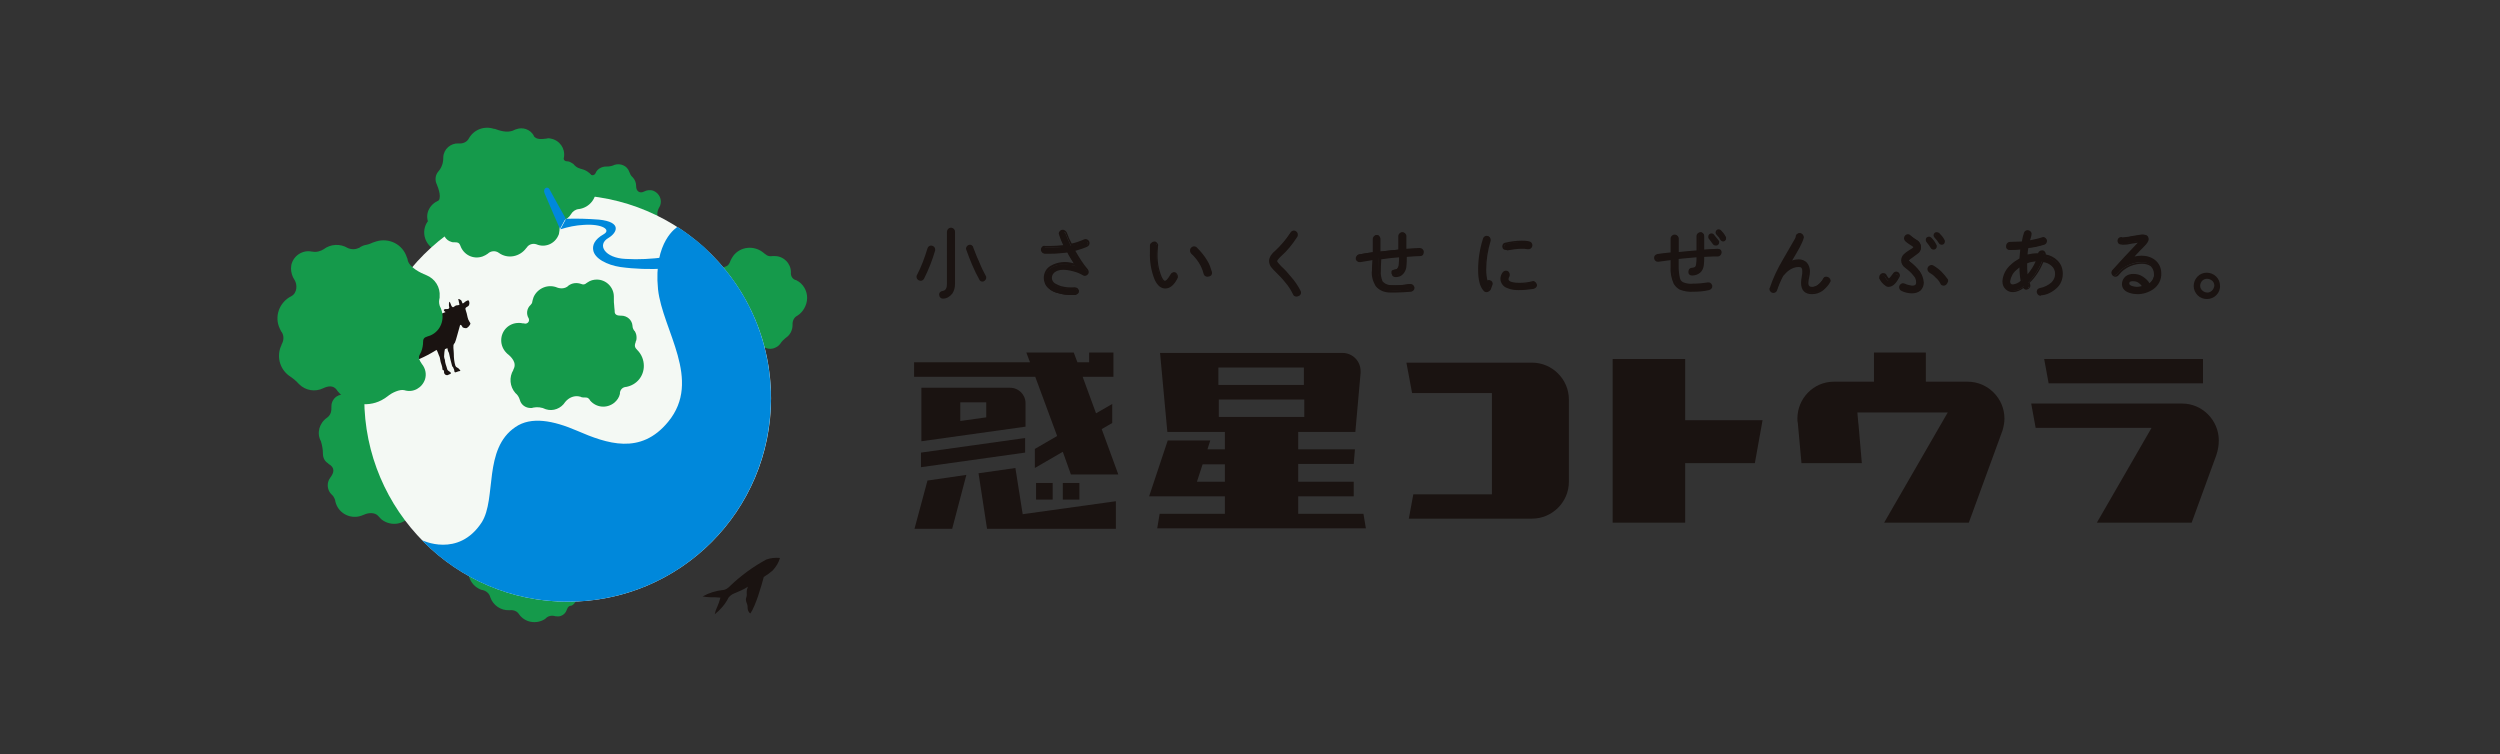 <?xml version="1.0" encoding="utf-8"?>
<!-- Generator: Adobe Illustrator 26.0.3, SVG Export Plug-In . SVG Version: 6.00 Build 0)  -->
<svg version="1.1" id="レイヤー_1" xmlns="http://www.w3.org/2000/svg" xmlns:xlink="http://www.w3.org/1999/xlink" x="0px"
	 y="0px" viewBox="0 0 617 186.1" style="enable-background:new 0 0 617 186.1;" xml:space="preserve">
<rect x="0" y="0" width="617" height="186.1" fill="#333333" stroke="none"/>
<style type="text/css">
	.st0{clip-path:url(#SVGID_00000061461438601285470530000004543617070423672505_);}
	.st1{fill:#1A1311;}
	.st2{fill:#159A4B;}
	.st3{fill:#F4F9F4;}
	.st4{fill:#0088DB;}
</style>
<g id="Group_1809" transform="translate(-804.5 -1318.5)">
	<g id="Group_1784" transform="translate(873 1350)">
		<g>
			<defs>
				<rect id="SVGID_1_" width="479.4" height="122.1"/>
			</defs>
			<clipPath id="SVGID_00000124137146140610693050000012786868983428188072_">
				<use xlink:href="#SVGID_1_"  style="overflow:visible;"/>
			</clipPath>
			
				<g id="Group_1745" transform="translate(0 0)" style="clip-path:url(#SVGID_00000124137146140610693050000012786868983428188072_);">
				<path id="Path_2238" class="st1" d="M162,30.3c-0.7,2.4-1.6,4.7-2.7,6.9c-0.2,0.3-0.5,0.5-0.9,0.3c-0.1,0-0.1-0.1-0.2-0.1
					c-0.1-0.1-0.2-0.3-0.2-0.5c0-0.1,0-0.2,0.1-0.3c1.1-2.1,2-4.4,2.6-6.6c0.1-0.3,0.3-0.5,0.6-0.5c0.2,0,0.3,0.1,0.5,0.2
					c0.1,0.1,0.2,0.3,0.2,0.5C162,30.2,162,30.2,162,30.3 M166.8,38.6c0,0.8-0.2,1.6-0.6,2.2c-0.4,0.6-1.1,1.1-1.9,1.1
					c-0.4,0-0.7-0.3-0.7-0.6c0-0.4,0.2-0.7,0.6-0.7c0.8-0.1,1.3-0.8,1.3-2V25.7c0-0.2,0.1-0.4,0.2-0.5c0.1-0.1,0.3-0.2,0.5-0.2
					c0.2,0,0.4,0.1,0.5,0.2c0.1,0.1,0.2,0.3,0.2,0.5V38.6z M174.6,36.7c0.1,0.1,0.1,0.2,0.1,0.3c0,0.2-0.1,0.4-0.2,0.5
					c-0.1,0.1-0.3,0.2-0.5,0.2c-0.3,0-0.5-0.1-0.6-0.4c-1.3-2.3-2.3-4.7-3.1-7.2c0-0.1,0-0.1,0-0.2c0-0.2,0.1-0.3,0.2-0.5
					c0.1-0.1,0.3-0.2,0.5-0.2c0.3,0,0.6,0.2,0.6,0.5c0.7,1.9,1.2,3,1.4,3.4C173.6,34.6,174.1,35.8,174.6,36.7"/>
				<path id="Path_2239" class="st1" d="M164.2,42.2c-0.5,0-0.9-0.4-0.9-0.9c-0.1-0.5,0.3-0.9,0.8-1c0,0,0.1,0,0.1,0
					c0.4-0.1,1-0.3,1-1.7V25.7c0-0.2,0.1-0.5,0.3-0.7c0.4-0.4,1-0.4,1.4,0c0.2,0.2,0.3,0.4,0.3,0.7v12.9c0,0.8-0.2,1.7-0.7,2.4
					C165.9,41.7,165.2,42.2,164.2,42.2C164.3,42.2,164.3,42.2,164.2,42.2 M166.1,25.3c-0.1,0-0.2,0-0.3,0.1
					c-0.1,0.1-0.1,0.2-0.1,0.3v12.9c0,1.7-0.8,2.2-1.5,2.3c-0.4,0-0.4,0.2-0.4,0.4c0,0.1,0.1,0.2,0.1,0.3c0.1,0.1,0.2,0.1,0.3,0.1
					c0.7-0.1,1.3-0.4,1.7-1c0.4-0.6,0.6-1.3,0.6-2.1V25.7c0-0.1,0-0.2-0.1-0.3C166.4,25.3,166.2,25.3,166.1,25.3 M174,38
					c-0.4,0-0.7-0.2-0.8-0.5c-1.3-2.3-2.3-4.8-3.2-7.3c0-0.1-0.1-0.2-0.1-0.3c0-0.2,0.1-0.5,0.3-0.7c0.4-0.4,1-0.4,1.3,0
					c0.1,0.1,0.2,0.2,0.2,0.4c0.7,1.9,1.2,3,1.4,3.4c0.6,1.5,1.2,2.7,1.7,3.6c0.1,0.1,0.1,0.3,0.1,0.4c0,0.3-0.1,0.5-0.3,0.7
					C174.5,37.8,174.3,38,174,38 M170.9,29.4c-0.1,0-0.2,0-0.3,0.1c-0.1,0.1-0.1,0.2-0.1,0.3c0,0,0,0.1,0,0.1
					c0.8,2.5,1.9,4.9,3.1,7.2c0.1,0.1,0.2,0.2,0.4,0.2c0.1,0,0.2,0,0.3-0.1c0.1-0.1,0.1-0.2,0.1-0.3c0-0.1,0-0.1,0-0.1v0
					c-0.5-0.9-1-2.1-1.7-3.6c-0.2-0.4-0.6-1.6-1.4-3.4C171.2,29.5,171,29.4,170.9,29.4 M158.7,37.8c-0.2,0-0.5-0.1-0.7-0.3
					c-0.2-0.2-0.3-0.4-0.3-0.7c0-0.1,0-0.3,0.1-0.4c1.1-2.1,1.9-4.3,2.6-6.6c0.1-0.4,0.5-0.7,0.9-0.7c0.2,0,0.5,0.1,0.7,0.3
					c0.2,0.2,0.3,0.4,0.3,0.7c0,0.1,0,0.2,0,0.2v0c-0.7,2.4-1.6,4.7-2.7,6.9C159.4,37.6,159.1,37.8,158.7,37.8 M161.4,29.8
					c-0.2,0-0.3,0.1-0.4,0.3c-0.7,2.3-1.6,4.5-2.7,6.7c0,0,0,0.1,0,0.2c0,0.2,0.2,0.4,0.4,0.4c0.2,0,0.3-0.1,0.4-0.2
					c1.1-2.2,2-4.5,2.7-6.8c0,0,0-0.1,0-0.1c0-0.1,0-0.2-0.1-0.3C161.6,29.8,161.5,29.8,161.4,29.8"/>
				<path id="Path_2240" class="st1" d="M200,28.6c0,0.3-0.2,0.5-0.4,0.6c-1,0.5-2.1,0.8-3.2,1.1c0.9,1.8,2.1,3.4,3.3,5
					c0.1,0.1,0.2,0.3,0.2,0.4c0,0.4-0.3,0.7-0.7,0.7c-0.1,0-0.3,0-0.4-0.1c-0.7-0.4-1.5-0.8-2.3-1c-0.8-0.2-1.6-0.4-2.4-0.4
					c-0.8,0-1.5,0.1-2.2,0.5c-0.7,0.3-1.2,1-1.1,1.8c0,0.6,0.3,1.2,0.8,1.5c0.5,0.3,1,0.6,1.6,0.7c0.9,0.2,1.8,0.3,2.7,0.3
					c0.3,0,0.5,0,0.8,0c0.2,0,0.4,0,0.5,0.2c0.1,0.1,0.2,0.3,0.3,0.5c0,0.2,0,0.4-0.1,0.5c-0.1,0.1-0.3,0.2-0.5,0.3
					c-0.3,0-0.6,0.1-1,0.1c-1,0-2-0.1-3-0.4c-0.9-0.2-1.8-0.6-2.5-1.2c-0.7-0.6-1.1-1.4-1-2.3c0-1.1,0.5-2.2,1.5-2.8
					c1-0.6,2.1-0.9,3.2-0.9c1,0,2,0.2,3,0.5c-0.8-1.1-1.5-2.3-2.1-3.5c-1.4,0.2-2.8,0.3-4.2,0.3c-0.4,0-0.9,0-1.5,0
					c-0.2,0-0.4-0.1-0.5-0.2c-0.1-0.1-0.2-0.3-0.2-0.5c0-0.2,0.1-0.4,0.2-0.5c0.1-0.1,0.3-0.2,0.5-0.2c0.6,0,1.1,0,1.5,0
					c1.2,0,2.4-0.1,3.5-0.2c-0.4-0.9-0.8-1.8-1.2-2.8c0-0.1,0-0.1,0-0.2c0-0.2,0.1-0.4,0.2-0.5c0.1-0.1,0.3-0.2,0.5-0.2
					c0.3,0,0.6,0.2,0.7,0.5c0.4,1,0.8,2,1.3,3c1.1-0.2,2.2-0.6,3.3-1c0.1,0,0.2-0.1,0.3-0.1c0.2,0,0.3,0.1,0.5,0.2
					C199.9,28.2,200,28.4,200,28.6"/>
				<path id="Path_2241" class="st1" d="M195.9,41.3c-1,0-2.1-0.1-3.1-0.4c-1-0.2-1.9-0.6-2.6-1.3c-0.7-0.6-1.1-1.6-1.1-2.5
					c0-1.2,0.6-2.4,1.7-3c1.7-1,3.8-1.2,5.7-0.6c-0.5-0.8-1.1-1.7-1.6-2.7c-1.3,0.2-2.7,0.3-4,0.3c-0.4,0-0.9,0-1.5,0
					c-0.3,0-0.5-0.1-0.7-0.3c-0.2-0.2-0.3-0.4-0.3-0.7c0-0.3,0.1-0.5,0.3-0.7c0.2-0.2,0.4-0.3,0.7-0.2c0.6,0,1.1,0,1.4,0
					c1,0,2.1-0.1,3.1-0.2c-0.4-0.8-0.7-1.6-1-2.5c0-0.1,0-0.2-0.1-0.3c0-0.3,0.1-0.5,0.3-0.7c0.2-0.2,0.4-0.3,0.7-0.3
					c0.4,0,0.8,0.3,1,0.7c0.3,0.9,0.7,1.8,1.2,2.7c1-0.2,2.1-0.6,3-1c0.4-0.2,0.8-0.1,1.1,0.2c0.2,0.2,0.3,0.4,0.3,0.7
					c0,0.4-0.2,0.7-0.6,0.9c-0.9,0.4-1.9,0.7-2.9,1c0.9,1.6,1.9,3.2,3.1,4.6c0.1,0.2,0.2,0.4,0.2,0.6c0,0.3-0.1,0.5-0.3,0.7
					c-0.3,0.3-0.8,0.4-1.2,0.1c-0.7-0.4-1.4-0.7-2.2-0.9c-2.1-0.6-3.5-0.5-4.4,0c-0.6,0.3-1,0.9-1,1.6c0,0.5,0.3,1,0.7,1.3
					c0.5,0.3,1,0.5,1.5,0.7c1.1,0.3,2.3,0.4,3.4,0.3c0.3,0,0.5,0.1,0.7,0.2c0.2,0.2,0.3,0.4,0.4,0.6c0,0.3,0,0.5-0.2,0.7
					c-0.2,0.2-0.4,0.3-0.6,0.4C196.5,41.3,196.2,41.3,195.9,41.3 M194,33.8c-1.1,0-2.1,0.2-3,0.8c-0.9,0.5-1.4,1.5-1.4,2.6
					c0,0.8,0.3,1.6,1,2.1c0.7,0.6,1.5,1,2.4,1.1c1,0.2,2,0.3,3,0.4c0.3,0,0.6,0,0.9-0.1c0.1,0,0.2-0.1,0.3-0.2
					c0.1-0.1,0.1-0.2,0.1-0.3c0-0.1-0.1-0.2-0.2-0.3c-0.1-0.1-0.2-0.1-0.3-0.1c-1.2,0.1-2.4,0-3.6-0.3c-0.6-0.1-1.2-0.4-1.7-0.7
					c-0.6-0.4-0.9-1-0.9-1.7c0-0.9,0.5-1.7,1.3-2c0.7-0.3,1.5-0.5,2.3-0.5c0.9,0,1.7,0.2,2.5,0.4c0.8,0.2,1.6,0.5,2.4,1
					c0.2,0.1,0.5,0.1,0.6-0.1c0-0.1,0.1-0.1,0.1-0.2c0-0.1,0-0.2-0.1-0.3c-1.3-1.5-2.4-3.2-3.4-5l-0.2-0.3l0.4-0.1
					c1.1-0.2,2.2-0.6,3.2-1c0.2-0.1,0.3-0.2,0.3-0.4c0-0.1,0-0.2-0.1-0.3c-0.1-0.1-0.3-0.1-0.5-0.1c-1.1,0.5-2.2,0.8-3.3,1.1l-0.2,0
					l-0.1-0.2c-0.5-1-0.9-2-1.3-3c0-0.2-0.2-0.3-0.4-0.3c-0.1,0-0.2,0-0.3,0.1c-0.1,0.1-0.1,0.2-0.1,0.3c0,0,0,0.1,0,0.1
					c0.3,0.9,0.7,1.8,1.2,2.7l0.2,0.3l-0.4,0.1c-1.2,0.2-2.4,0.2-3.6,0.2c-0.4,0-0.9,0-1.5,0c-0.1,0-0.2,0-0.3,0.1
					c-0.1,0.1-0.1,0.2-0.1,0.3c0,0.1,0,0.2,0.1,0.3c0.1,0.1,0.2,0.1,0.3,0.1c0.6,0,1.1,0,1.5,0c1.4,0,2.8-0.1,4.1-0.3l0.2,0l0.1,0.2
					c0.6,1.2,1.3,2.3,2.1,3.4l0.5,0.7l-0.8-0.2C196,34,195,33.8,194,33.8"/>
				<path id="Path_2242" class="st1" d="M222.1,37c-0.9,1.6-1.9,2.5-3,2.5c-1,0-1.7-0.7-2.3-2c-0.8-2.2-1.2-4.5-1.2-6.8
					c0-0.7,0-1.3,0-1.6c0-0.2,0.1-0.4,0.3-0.5c0.2-0.1,0.3-0.2,0.5-0.2c0.2,0,0.4,0.1,0.5,0.3c0.1,0.2,0.2,0.4,0.2,0.6
					c0,0.5-0.1,1-0.1,1.5c-0.1,2.1,0.2,4.3,1,6.2c0.3,0.7,0.7,1.1,1,1.1c0.5,0,1-0.6,1.7-1.7c0.1-0.2,0.4-0.4,0.6-0.4
					c0.2,0,0.4,0.1,0.5,0.2c0.1,0.1,0.2,0.3,0.2,0.5C222.1,36.8,222.1,36.9,222.1,37 M230.3,35.6c0.1,0.2,0,0.5-0.2,0.6
					c-0.1,0.2-0.4,0.3-0.6,0.3c-0.4,0-0.7-0.3-0.8-0.6c-0.5-1.9-1.6-3.6-3.1-4.9c-0.2-0.2-0.3-0.4-0.2-0.6c0-0.4,0.3-0.7,0.7-0.8
					c0,0,0,0,0,0c0.2,0,0.4,0.1,0.5,0.2c1,0.9,1.9,2,2.6,3.2C229.7,33.8,230.1,34.7,230.3,35.6"/>
				<path id="Path_2243" class="st1" d="M219.1,39.7c-1.1,0-1.9-0.7-2.6-2.1c-0.9-2.2-1.3-4.6-1.2-6.9c0-0.8,0-1.3,0-1.6
					c0-0.3,0.1-0.5,0.4-0.7c0.2-0.2,0.5-0.3,0.7-0.3c0.3,0,0.5,0.1,0.7,0.4c0.2,0.2,0.3,0.5,0.2,0.7c0,0.5-0.1,1-0.1,1.5
					c-0.1,2.1,0.2,4.2,1,6.1c0.4,0.9,0.7,1,0.8,1h0c0.2,0,0.6-0.2,1.4-1.6c0.3-0.5,0.9-0.7,1.3-0.4c0.1,0,0.2,0.1,0.2,0.2
					c0.3,0.3,0.4,0.8,0.2,1.2l0,0C221.3,38.8,220.3,39.7,219.1,39.7 M216.4,28.6c-0.1,0-0.2,0-0.3,0.1c-0.1,0.1-0.2,0.2-0.2,0.3
					c0,0.3,0,0.8,0,1.6c-0.1,2.3,0.3,4.6,1.1,6.7c0.5,1.2,1.2,1.8,2.1,1.8c0.9,0,1.9-0.8,2.7-2.3c0-0.1,0.1-0.1,0.1-0.2
					c0-0.1,0-0.2-0.1-0.3c-0.2-0.2-0.4-0.2-0.6,0c0,0-0.1,0.1-0.1,0.1c-0.7,1.3-1.3,1.9-1.9,1.9c-0.5,0-0.9-0.4-1.3-1.3
					c-0.8-2-1.1-4.2-1-6.4c0-0.5,0-1,0.1-1.5c0-0.1,0-0.3-0.1-0.4C216.7,28.7,216.6,28.6,216.4,28.6L216.4,28.6 M229.5,36.8
					c-0.5,0-0.9-0.3-1-0.9c-0.5-1.9-1.6-3.5-3-4.8c-0.2-0.2-0.3-0.5-0.3-0.8c0-0.3,0.1-0.5,0.3-0.7c0.4-0.4,1-0.4,1.4,0
					c1,1,1.9,2.1,2.6,3.3c0.5,0.8,0.8,1.7,1.1,2.7c0.1,0.3,0,0.6-0.2,0.9C230.1,36.7,229.8,36.8,229.5,36.8 M226.1,29.9
					c-0.3,0-0.5,0.2-0.5,0.5c0,0,0,0,0,0c0,0.1,0.1,0.3,0.2,0.4c1.5,1.3,2.7,3.1,3.2,5.1c0.1,0.4,0.3,0.4,0.5,0.4
					c0.2,0,0.3-0.1,0.4-0.2c0.1-0.1,0.1-0.3,0.1-0.4l0,0c-0.2-0.9-0.5-1.7-1-2.5c-0.7-1.2-1.5-2.2-2.5-3.2
					C226.4,29.9,226.3,29.9,226.1,29.9"/>
				<path id="Path_2244" class="st1" d="M252.1,40.4c0,0.1,0.1,0.2,0.1,0.3c0,0.2-0.1,0.4-0.2,0.5c-0.1,0.1-0.3,0.2-0.5,0.2
					c-0.3,0-0.6-0.2-0.7-0.5c-0.5-1.1-1.2-2.1-2-3c-0.7-0.9-1.5-1.7-2.3-2.5c-0.4-0.4-0.8-0.8-1.1-1.2c-0.3-0.4-0.4-0.9-0.5-1.3
					c0-0.4,0.1-0.8,0.4-1.2c0.3-0.4,0.6-0.7,0.9-1.1c1.5-1.4,2.8-2.9,3.9-4.7c0.1-0.2,0.4-0.3,0.6-0.3c0.2,0,0.4,0.1,0.5,0.2
					c0.1,0.1,0.2,0.3,0.2,0.5c0,0.1,0,0.2-0.1,0.4c-1.2,1.8-2.6,3.5-4.2,5c-0.6,0.5-0.9,1-0.9,1.2c0,0.2,0.1,0.4,0.2,0.5
					c0.3,0.3,0.6,0.7,0.9,1c0.9,0.8,1.7,1.7,2.5,2.6C250.8,38.1,251.6,39.2,252.1,40.4"/>
				<path id="Path_2245" class="st1" d="M251.5,41.7c-0.4,0-0.8-0.2-0.9-0.6c-0.5-1-1.1-2-1.9-2.9c-0.7-0.9-1.5-1.7-2.3-2.5
					c-0.4-0.4-0.8-0.8-1.2-1.3c-0.3-0.4-0.5-1-0.5-1.5c0-0.5,0.2-0.9,0.4-1.3c0.3-0.4,0.6-0.8,1-1.1c1.5-1.4,2.8-2.9,3.9-4.6
					c0.2-0.3,0.5-0.5,0.8-0.5c0.3,0,0.5,0.1,0.7,0.3c0.2,0.2,0.3,0.4,0.3,0.7c0,0.2,0,0.3-0.1,0.5c-1.2,1.9-2.6,3.6-4.2,5
					c-0.7,0.7-0.8,1-0.8,1c0,0.1,0.1,0.3,0.2,0.4c0.3,0.3,0.5,0.6,0.8,0.9c0.9,0.8,1.7,1.7,2.5,2.7c0.9,1,1.7,2.2,2.3,3.4
					c0.2,0.4,0.1,0.8-0.2,1.1C252,41.6,251.7,41.7,251.5,41.7 M250.7,26c-0.2,0-0.3,0.1-0.4,0.2c-1.1,1.8-2.4,3.3-4,4.7
					c-0.3,0.3-0.6,0.6-0.9,1c-0.2,0.3-0.3,0.7-0.3,1c0,0.4,0.2,0.8,0.4,1.2c0.3,0.4,0.7,0.8,1.1,1.2c0.8,0.8,1.6,1.6,2.4,2.5
					c0.8,0.9,1.5,1.9,2,3c0,0.2,0.2,0.3,0.4,0.3c0.1,0,0.2,0,0.3-0.1c0.1-0.1,0.1-0.2,0.1-0.3c0-0.1,0-0.1,0-0.2v0
					c-0.6-1.2-1.3-2.3-2.2-3.3c-0.8-0.9-1.6-1.8-2.4-2.6c-0.3-0.3-0.7-0.6-0.9-1c-0.2-0.2-0.3-0.4-0.3-0.7c0-0.4,0.3-0.8,0.9-1.4
					c1.6-1.4,3-3.1,4.1-4.9c0-0.1,0.1-0.1,0.1-0.2c0-0.1,0-0.2-0.1-0.3C251,26,250.9,26,250.7,26"/>
				<path id="Path_2246" class="st1" d="M282.4,30.6c0,0.2-0.1,0.3-0.2,0.5c-0.1,0.1-0.3,0.2-0.5,0.2c-0.8,0-2,0.1-3.6,0.2
					c0,0.9,0,1.7-0.1,2.6c0,1-0.6,1.8-1.5,2.2c-0.3,0.1-0.6,0.2-0.9,0.2c-0.2,0-0.4,0-0.5-0.2c-0.1-0.1-0.2-0.3-0.2-0.5
					c0-0.2,0-0.4,0.1-0.5c0.1-0.1,0.3-0.2,0.5-0.2c0.3,0,0.7-0.1,0.9-0.4c0.2-0.3,0.3-0.6,0.3-0.9c0.1-0.7,0.1-1.5,0.1-2.2
					c-1.8,0.2-3.5,0.3-5,0.5c-0.1,1.7-0.1,2.7-0.1,3c-0.1,0.9,0.1,1.9,0.5,2.7c0.6,0.8,1.6,1.2,2.5,1.1c0.4,0,0.7,0,1.1,0
					c1.2,0,2.3-0.1,3.5-0.3c0.2,0,0.4,0,0.5,0.1c0.1,0.1,0.2,0.3,0.3,0.4c0,0.2,0,0.4-0.1,0.5c-0.1,0.1-0.3,0.2-0.4,0.3
					c-1.2,0.2-2.5,0.3-3.7,0.3c-0.4,0-0.8,0-1.2,0c-1.3,0-2.5-0.5-3.4-1.5c-0.7-1.1-1-2.4-0.9-3.8c0-0.5,0-1.5,0.1-2.8
					c-0.7,0.1-1.9,0.3-3.3,0.5c-0.2,0-0.4,0-0.5-0.1c-0.1-0.1-0.2-0.3-0.3-0.4c0-0.2,0-0.4,0.1-0.5c0.1-0.1,0.2-0.2,0.4-0.3
					c1.1-0.2,2.3-0.4,3.6-0.6c0-1,0.1-1.8,0.1-2.3c0-0.3,0-0.7,0-1.2c0-0.2,0.1-0.4,0.2-0.5c0.1-0.1,0.3-0.2,0.5-0.2
					c0.2,0,0.4,0.1,0.5,0.2c0.1,0.1,0.2,0.3,0.2,0.5c0,1.1,0,2.2,0,3.4c1.7-0.2,3.3-0.4,4.9-0.5l0-3.5c0-0.4,0.3-0.7,0.7-0.7
					c0.4,0,0.7,0.3,0.7,0.7c0,0,0,0,0,0.1v3.4c1.6-0.1,2.8-0.2,3.6-0.2c0.2,0,0.3,0.1,0.5,0.2C282.4,30.2,282.4,30.4,282.4,30.6"/>
				<path id="Path_2247" class="st1" d="M275.8,40.7c-0.4,0-0.9,0-1.2,0c-1.4,0-2.7-0.5-3.6-1.6c-0.7-1.2-1.1-2.6-0.9-3.9
					c0-0.5,0-1.3,0.1-2.5c-0.7,0.1-1.7,0.3-3,0.5c-0.2,0-0.5,0-0.7-0.2c-0.2-0.1-0.4-0.4-0.4-0.6c0-0.2,0-0.5,0.2-0.7
					c0.1-0.2,0.4-0.4,0.6-0.4c1-0.2,2.1-0.4,3.4-0.5c0-0.9,0-1.6,0-2.1c0-0.3,0-0.7,0-1.2c0-0.3,0.1-0.5,0.3-0.7
					c0.4-0.4,1-0.4,1.3,0c0.2,0.2,0.3,0.4,0.3,0.7c0,1,0,2,0,3.1c1.5-0.2,2.9-0.3,4.4-0.5l0-3.3c0-0.3,0.1-0.5,0.3-0.7
					c0.4-0.4,1-0.4,1.4,0c0.2,0.2,0.3,0.4,0.3,0.7v3.1c1.4-0.1,2.5-0.2,3.3-0.2c0.2,0,0.5,0.1,0.7,0.3c0.2,0.2,0.3,0.4,0.3,0.7
					c0,0.2-0.1,0.5-0.2,0.7c-0.2,0.2-0.4,0.3-0.7,0.3c-0.8,0-1.9,0.1-3.3,0.2c0,0.8,0,1.6-0.1,2.4c-0.1,1-0.7,2-1.6,2.4
					c-0.3,0.1-0.7,0.2-1,0.2c-0.3,0-0.5-0.1-0.7-0.2c-0.2-0.2-0.3-0.4-0.3-0.7c0-0.2,0.1-0.5,0.2-0.7c0.2-0.2,0.4-0.3,0.6-0.3
					c0.3,0,0.5-0.1,0.7-0.3c0.2-0.2,0.2-0.5,0.3-0.8c0.1-0.6,0.1-1.3,0.1-1.9c-1.6,0.1-3.1,0.3-4.5,0.5c-0.1,1.5-0.1,2.4-0.1,2.8
					c-0.1,0.9,0.1,1.8,0.4,2.6c0.6,0.7,1.4,1,2.3,1c1.5,0.1,3,0,4.5-0.3c0.2,0,0.5,0,0.7,0.2c0.2,0.1,0.3,0.4,0.4,0.6
					c0,0.2,0,0.5-0.2,0.7c-0.1,0.2-0.4,0.3-0.6,0.4C278.3,40.6,277.1,40.7,275.8,40.7 M270.8,32l0,0.3c-0.1,1.4-0.1,2.3-0.1,2.8
					c-0.1,1.3,0.2,2.5,0.8,3.6c0.8,0.9,2,1.4,3.2,1.4c1.6,0.1,3.2,0,4.8-0.3c0.1,0,0.2-0.1,0.3-0.2c0.1-0.1,0.1-0.2,0.1-0.3
					c0-0.1-0.1-0.2-0.2-0.3c-0.1-0.1-0.2-0.1-0.3-0.1c-1.5,0.3-3.1,0.3-4.6,0.3c-1.1,0.1-2.1-0.4-2.7-1.2c-0.4-0.9-0.6-1.9-0.5-2.9
					c0-0.3,0-1.3,0.1-3l0-0.2l0.2,0c1.5-0.2,3.2-0.4,5-0.5l0.3,0v0.3c0,0.8,0,1.5-0.1,2.3c0,0.4-0.2,0.8-0.4,1.1
					c-0.3,0.3-0.7,0.5-1.1,0.5c-0.1,0-0.2,0.1-0.3,0.1c-0.1,0.1-0.1,0.2-0.1,0.3c0,0.1,0.1,0.2,0.1,0.3c0.1,0.1,0.2,0.1,0.3,0.1
					c0.3,0,0.6-0.1,0.9-0.2c0.8-0.4,1.3-1.1,1.3-2c0.1-0.8,0.1-1.7,0.1-2.6v-0.3l0.3,0c1.6-0.1,2.8-0.2,3.6-0.2c0.1,0,0.2,0,0.3-0.1
					c0.1-0.1,0.1-0.2,0.1-0.3c0-0.1,0-0.2-0.1-0.3c-0.1-0.1-0.2-0.1-0.3-0.1c-0.8,0-2,0.1-3.6,0.2l-0.3,0v-3.7c0-0.1,0-0.2-0.1-0.3
					c-0.2-0.2-0.4-0.2-0.6,0c0,0,0,0,0,0c-0.1,0.1-0.1,0.2-0.1,0.3l0,3.7l-0.2,0c-1.6,0.1-3.3,0.3-4.9,0.5l-0.3,0l0-0.3
					c0-1.2,0-2.3,0-3.4c0-0.1,0-0.2-0.1-0.3c-0.2-0.2-0.4-0.2-0.6,0c0,0,0,0,0,0c-0.1,0.1-0.1,0.2-0.1,0.3c0,0.5,0,0.9,0,1.2
					c0,0.5,0,1.3-0.1,2.3l0,0.2l-0.2,0c-1.3,0.2-2.6,0.4-3.6,0.6c-0.1,0-0.2,0.1-0.2,0.2c-0.1,0.1-0.1,0.2-0.1,0.3
					c0,0.1,0.1,0.2,0.2,0.2c0.1,0.1,0.2,0.1,0.3,0.1c1.5-0.2,2.6-0.4,3.3-0.5L270.8,32z"/>
				<path id="Path_2248" class="st1" d="M299.4,38.8l-0.4,1.1c-0.1,0.3-0.3,0.4-0.6,0.4c-0.2,0-0.4-0.1-0.6-0.3
					c-0.8-1-1.2-2.7-1.2-5c0-2.6,0.4-5.2,1.2-7.7c0.1-0.3,0.4-0.5,0.7-0.5c0.2,0,0.4,0.1,0.5,0.2c0.1,0.1,0.2,0.3,0.2,0.5
					c0,0.1,0,0.1,0,0.2c-0.7,2.4-1.1,4.8-1.1,7.3c0,1,0.1,2.1,0.4,3c0.2-0.2,0.5-0.3,0.7-0.2c0.3,0.1,0.4,0.3,0.4,0.6
					C299.5,38.6,299.4,38.7,299.4,38.8 M310.5,38.7c0,0.2,0,0.4-0.1,0.5c-0.1,0.1-0.3,0.2-0.5,0.3c-1.2,0.2-2.4,0.4-3.6,0.4
					c-0.9,0-1.8-0.1-2.7-0.5c-0.9-0.3-1.5-1.1-1.5-2.1c0-0.5,0.2-1,0.4-1.4c0.1-0.2,0.4-0.4,0.6-0.4c0.2,0,0.3,0.1,0.5,0.2
					c0.1,0.1,0.2,0.3,0.2,0.5c0,0.1,0,0.2-0.1,0.3c-0.1,0.2-0.2,0.5-0.2,0.8c0,0.8,0.9,1.2,2.8,1.2c1.1,0,2.3-0.1,3.4-0.4
					c0.2,0,0.4,0,0.5,0.1C310.3,38.4,310.4,38.5,310.5,38.7 M308.7,29.6c-0.1,0-0.2,0-0.2,0c-0.5-0.1-0.9-0.1-1.4-0.1
					c-1.2,0-2.4,0.2-3.6,0.5c-0.2,0-0.4,0-0.5-0.1c-0.2-0.1-0.3-0.3-0.3-0.4c0-0.2,0-0.4,0.1-0.5c0.1-0.2,0.3-0.3,0.4-0.3
					c1.3-0.3,2.6-0.5,3.9-0.5c0.6,0,1.3,0,1.9,0.2c0.3,0.1,0.5,0.4,0.5,0.7C309.4,29.4,309.1,29.6,308.7,29.6"/>
				<path id="Path_2249" class="st1" d="M298.4,40.6c-0.3,0-0.6-0.1-0.8-0.4c-0.9-1-1.3-2.8-1.3-5.1c0-2.6,0.4-5.2,1.2-7.7
					c0.1-0.4,0.5-0.7,0.9-0.7c0.5,0,1,0.4,1,1c0,0,0,0,0,0c0,0.1,0,0.2,0,0.2c-0.7,2.3-1.1,4.8-1.1,7.2c0,0.9,0.1,1.8,0.3,2.6
					c0.2-0.1,0.5-0.1,0.7,0c0.4,0.1,0.6,0.5,0.6,0.8c0,0.1,0,0.2-0.1,0.4l-0.4,1.1C299.1,40.4,298.7,40.6,298.4,40.6 M298.4,27.2
					c-0.2,0-0.4,0.1-0.4,0.3c0,0,0,0,0,0c-0.7,2.5-1.1,5-1.1,7.6c0,2.2,0.4,3.8,1.2,4.8c0.1,0.1,0.2,0.2,0.4,0.2
					c0.2,0,0.3-0.1,0.4-0.2l0.4-1.1c0,0,0-0.1,0-0.1c0-0.2-0.1-0.3-0.2-0.3c-0.1-0.1-0.3,0-0.4,0.1l-0.3,0.3l-0.1-0.4
					c-0.3-1-0.4-2.1-0.4-3.1c0.1-2.5,0.4-5,1.1-7.4c0,0,0-0.1,0-0.1C298.8,27.4,298.6,27.2,298.4,27.2
					C298.4,27.2,298.4,27.2,298.4,27.2 M306.3,40.1c-1,0-1.9-0.1-2.8-0.5c-1-0.3-1.7-1.3-1.7-2.3c0-0.5,0.2-1.1,0.5-1.5
					c0.2-0.3,0.5-0.5,0.9-0.5c0.5,0,0.9,0.4,0.9,1c0,0.2,0,0.3-0.1,0.5c-0.1,0.2-0.2,0.4-0.2,0.6c0,0.7,1.4,0.9,2.6,0.9
					c1.1,0,2.2-0.1,3.3-0.4c0.3-0.1,0.5,0,0.7,0.2c0.2,0.1,0.3,0.4,0.4,0.6c0.1,0.3,0,0.5-0.2,0.7c-0.1,0.2-0.4,0.3-0.6,0.4
					C308.7,40,307.5,40.1,306.3,40.1 M303.1,35.8c-0.2,0-0.3,0.1-0.4,0.2c-0.2,0.4-0.4,0.8-0.4,1.3c0,0.8,0.5,1.6,1.3,1.8
					c1.3,0.6,3.3,0.6,6.1,0.1c0.1,0,0.2-0.1,0.3-0.2c0.1-0.1,0.1-0.2,0.1-0.3c0-0.1-0.1-0.2-0.2-0.3c-0.1-0.1-0.2-0.1-0.3-0.1
					c-1.1,0.2-2.3,0.3-3.4,0.4c-0.8,0-3.1,0-3.1-1.4c0-0.3,0.1-0.6,0.3-0.9c0.1-0.2,0.1-0.4-0.1-0.5
					C303.3,35.9,303.2,35.8,303.1,35.8 M303.2,30.2c-0.2,0-0.4-0.1-0.5-0.1c-0.2-0.1-0.4-0.4-0.4-0.6c-0.1-0.2,0-0.5,0.1-0.7
					c0.1-0.2,0.4-0.4,0.6-0.4c1.3-0.3,2.6-0.5,4-0.5c0.7,0,1.3,0,2,0.2c0.4,0.1,0.7,0.5,0.7,0.9c0,0.5-0.3,0.9-0.8,1
					c-0.1,0-0.1,0-0.2,0c-0.1,0-0.2,0-0.3,0c-0.4-0.1-0.9-0.1-1.3-0.1c-1.2,0-2.4,0.2-3.6,0.4C303.3,30.2,303.3,30.2,303.2,30.2
					 M307,28.3c-1.3,0-2.6,0.2-3.9,0.5c-0.1,0-0.2,0.1-0.3,0.2c-0.1,0.1-0.1,0.2-0.1,0.3c0,0.1,0.1,0.2,0.2,0.3
					c0.1,0.1,0.2,0.1,0.3,0.1c1.2-0.3,2.4-0.4,3.7-0.5c0.5,0,1,0,1.5,0.1c0.1,0,0.1,0,0.2,0c0.4,0,0.5-0.2,0.5-0.4
					c0-0.2-0.1-0.4-0.3-0.4C308.2,28.4,307.6,28.3,307,28.3"/>
				<path id="Path_2250" class="st1" d="M356.1,30.8c0,0.2-0.1,0.4-0.2,0.5c-0.1,0.1-0.3,0.2-0.5,0.2c-0.4,0-0.7,0-1.1,0l-2.5,0.2
					c0,0.8,0,1.6-0.1,2.3c-0.1,0.6-0.3,1.2-0.8,1.7c-0.5,0.4-1.1,0.6-1.8,0.6c-0.3,0-0.6-0.2-0.7-0.5c0,0,0-0.1,0-0.1
					c0-0.2,0-0.4,0.2-0.5c0.1-0.1,0.3-0.2,0.5-0.2c0.3,0,0.7-0.1,1-0.3c0.2-0.2,0.4-0.6,0.4-0.9c0.1-0.7,0.1-1.4,0.1-2
					c-1.7,0.1-3.3,0.3-5,0.5c0,0.9,0,1.6,0,2.2c0,0.9,0.1,1.9,0.3,2.8c0.1,0.5,0.5,1,1,1.2c0.8,0.3,1.7,0.4,2.6,0.3
					c1.2,0,2.4-0.1,3.6-0.3c0.2,0,0.4,0,0.5,0.1c0.1,0.1,0.2,0.3,0.3,0.4c0,0.2,0,0.4-0.1,0.5c-0.1,0.1-0.3,0.2-0.4,0.3
					c-1.3,0.2-2.5,0.3-3.8,0.3c-1.1,0.1-2.1-0.1-3.1-0.5c-0.6-0.3-1-0.7-1.4-1.2c-0.6-1.3-0.8-2.7-0.7-4c0-0.5,0-1.1,0-2
					c-1.2,0.1-2.3,0.3-3.3,0.4c-0.2,0-0.3,0-0.5-0.1c-0.1-0.1-0.2-0.3-0.3-0.4c0-0.2,0-0.4,0.1-0.5c0.1-0.1,0.3-0.2,0.4-0.3
					c0.9-0.1,2-0.3,3.5-0.5c0-1.3,0-2.5,0-3.7c0-0.2,0.1-0.4,0.2-0.5c0.1-0.1,0.3-0.2,0.5-0.2c0.2,0,0.4,0.1,0.5,0.2
					c0.1,0.1,0.2,0.3,0.2,0.5c0,1.1,0,2.3,0,3.6c1.4-0.2,3-0.3,4.9-0.5c0-0.1,0-0.5,0-1.3v-2c0-0.2,0-0.4,0-0.5
					c0-0.2,0.1-0.4,0.2-0.5c0.1-0.1,0.3-0.2,0.5-0.2c0.2,0,0.4,0.1,0.5,0.2c0.1,0.1,0.2,0.3,0.2,0.5v2.4c0,0.8,0,1.2,0,1.2
					c1.1-0.1,2.3-0.2,3.6-0.2c0.2,0,0.4,0.1,0.5,0.2C356,30.5,356.1,30.6,356.1,30.8 M355.4,28c0,0.1,0.1,0.2,0.1,0.3
					c0,0.4-0.2,0.6-0.5,0.6c-0.2,0-0.4-0.1-0.5-0.3c-0.3-0.4-0.6-0.9-0.9-1.2c-0.1-0.1-0.2-0.2-0.2-0.4c0-0.3,0.1-0.5,0.4-0.6
					c0,0,0.1,0,0.1,0c0.2,0,0.3,0.1,0.4,0.2C354.7,26.9,355.1,27.4,355.4,28 M357.3,27c0.1,0.1,0.1,0.2,0.1,0.3
					c0,0.3-0.1,0.5-0.4,0.6c0,0-0.1,0-0.1,0c-0.2,0-0.4-0.1-0.5-0.3c-0.2-0.5-0.6-0.9-0.9-1.2c-0.1-0.1-0.2-0.3-0.2-0.4
					c0-0.3,0.2-0.5,0.4-0.6c0,0,0.1,0,0.1,0c0.1,0,0.3,0,0.4,0.1C356.6,25.9,356.9,26.4,357.3,27"/>
				<path id="Path_2251" class="st1" d="M349.4,40.5c-1.1,0.1-2.2-0.1-3.3-0.5c-0.6-0.3-1.1-0.8-1.5-1.4c-0.6-1.3-0.9-2.8-0.8-4.2
					c0-0.4,0-1,0-1.7c-1,0.1-2,0.3-3,0.4c-0.2,0-0.5,0-0.7-0.2c-0.4-0.3-0.5-0.9-0.2-1.3c0.1-0.2,0.4-0.3,0.6-0.4
					c0.8-0.1,1.9-0.3,3.3-0.4c0-1.2,0-2.3,0-3.4c0-0.3,0.1-0.5,0.3-0.7c0.4-0.4,1-0.4,1.4,0c0.2,0.2,0.3,0.4,0.3,0.7
					c0,1,0,2.1,0,3.3c1.3-0.1,2.7-0.3,4.4-0.4c0-0.2,0-0.6,0-1v-2c0-0.2,0-0.4,0-0.5c0-0.3,0.1-0.5,0.3-0.7c0.4-0.4,1-0.4,1.3,0
					c0.2,0.2,0.3,0.4,0.3,0.7v2.5c0,0.4,0,0.7,0,0.8c1-0.1,2.1-0.1,3.3-0.2c0.2,0,0.5,0.1,0.7,0.2c0.2,0.2,0.3,0.4,0.3,0.7
					c0,0.2-0.1,0.5-0.3,0.7c-0.2,0.2-0.4,0.3-0.7,0.3c-0.4,0-0.7,0-1.1,0l-2.2,0.1c0,0.7,0,1.4-0.1,2.1c-0.1,0.7-0.4,1.4-0.9,1.8
					c-0.6,0.5-1.3,0.7-2,0.7c-0.5,0-0.9-0.3-0.9-0.8c0,0,0,0,0-0.1c0-0.3,0.1-0.5,0.2-0.7c0.2-0.2,0.4-0.3,0.6-0.3
					c0.3,0,0.6-0.1,0.8-0.2c0.2-0.2,0.3-0.5,0.3-0.7c0.1-0.6,0.1-1.1,0.1-1.7c-1.5,0.1-3,0.3-4.4,0.4c0,0.8,0,1.4,0,2
					c0,0.9,0.1,1.8,0.3,2.7c0.1,0.5,0.4,0.9,0.9,1.1c0.8,0.3,1.6,0.4,2.4,0.3c1.2,0,2.4-0.1,3.6-0.3c0.3,0,0.5,0,0.7,0.2
					c0.2,0.1,0.3,0.4,0.4,0.6c0,0.2,0,0.5-0.2,0.7c-0.1,0.2-0.4,0.3-0.6,0.4C352,40.4,350.7,40.5,349.4,40.5 M344.5,32.1l0,0.3
					c0,0.9,0,1.6,0,2c-0.1,1.3,0.1,2.7,0.7,3.9c0.3,0.5,0.7,0.9,1.2,1.1c1,0.4,2,0.5,3,0.5c1.3,0,2.5-0.1,3.8-0.3
					c0.1,0,0.2-0.1,0.3-0.2c0.1-0.1,0.1-0.2,0.1-0.3c0-0.1-0.1-0.2-0.2-0.3c-0.1-0.1-0.2-0.1-0.3-0.1c-1.2,0.2-2.4,0.3-3.7,0.3
					c-0.9,0.1-1.8-0.1-2.7-0.4c-0.6-0.3-1-0.8-1.1-1.4c-0.2-0.9-0.3-1.9-0.3-2.9c0-0.6,0-1.3,0-2.2V32l0.2,0c1.6-0.2,3.3-0.3,5-0.5
					l0.3,0v0.3c0,0.7,0,1.4-0.1,2.1c0,0.4-0.2,0.8-0.5,1.1c-0.3,0.2-0.7,0.3-1.1,0.3c-0.1,0-0.2,0-0.3,0.1c-0.1,0.1-0.1,0.2-0.1,0.3
					c0,0.3,0.1,0.3,0.4,0.3c1.2,0.1,2.3-0.8,2.3-2c0,0,0,0,0,0c0.1-0.8,0.1-1.5,0.1-2.3v-0.3l2.8-0.2c0.4,0,0.8,0,1.1,0
					c0.1,0,0.2,0,0.2-0.1c0.1-0.1,0.1-0.2,0.1-0.3c0-0.1,0-0.2-0.1-0.3c-0.1-0.1-0.2-0.1-0.3-0.1c-1.3,0-2.4,0.1-3.5,0.2l-0.3,0
					v-0.3c0-0.1,0-0.5,0-1.1v-2.5c0-0.2-0.2-0.4-0.4-0.4c-0.2,0-0.4,0.2-0.4,0.4l0,0c0,0.1,0,0.3,0,0.5v1.9c0,0.8,0,1.2,0,1.3v0.3
					l-0.3,0c-1.9,0.1-3.5,0.3-4.9,0.5l-0.3,0l0-0.3c0-1.3,0-2.5,0-3.5c0-0.1,0-0.2-0.1-0.3c-0.2-0.2-0.4-0.2-0.6,0c0,0,0,0,0,0
					c-0.1,0.1-0.1,0.2-0.1,0.3c0,1.2,0,2.4,0,3.7v0.2l-0.2,0c-1.5,0.2-2.7,0.3-3.5,0.5c-0.1,0-0.2,0.1-0.2,0.1
					c-0.1,0.1-0.1,0.2-0.1,0.3c0,0.1,0.1,0.2,0.1,0.3c0.1,0.1,0.2,0.1,0.3,0.1c1-0.2,2.2-0.3,3.3-0.4L344.5,32.1z M354.9,29.1
					c-0.3,0-0.6-0.2-0.7-0.4c-0.3-0.4-0.6-0.8-0.9-1.2c-0.2-0.2-0.2-0.4-0.2-0.6c0-0.5,0.4-0.8,0.8-0.8c0.2,0,0.5,0.1,0.6,0.3
					c0.4,0.5,0.8,1,1.2,1.5v0c0.1,0.1,0.1,0.3,0.1,0.4c0,0.4-0.3,0.8-0.7,0.8C355,29.1,355,29.1,354.9,29.1 M353.9,26.6
					c-0.2,0-0.3,0.1-0.3,0.3c0,0.1,0,0.2,0.1,0.2c0.4,0.4,0.7,0.8,1,1.3c0,0.1,0.1,0.2,0.3,0.1c0.2,0,0.3,0,0.3-0.3
					c0-0.1,0-0.1,0-0.1c-0.3-0.5-0.7-1-1.1-1.4C354.1,26.6,354,26.6,353.9,26.6 M356.8,28.1c-0.3,0-0.6-0.2-0.7-0.4
					c-0.2-0.4-0.5-0.8-0.9-1.2c-0.2-0.2-0.3-0.4-0.3-0.6c0-0.4,0.3-0.8,0.7-0.8c0,0,0.1,0,0.1,0c0.2,0,0.4,0.1,0.5,0.2
					c0.5,0.5,0.9,1,1.2,1.6c0.1,0.1,0.1,0.3,0.1,0.4c0,0.4-0.3,0.8-0.7,0.8C356.9,28.1,356.8,28.1,356.8,28.1 M355.7,25.6
					c-0.3,0-0.3,0.1-0.3,0.3c0,0.1,0,0.2,0.1,0.2c0.4,0.4,0.7,0.8,1,1.3c0,0.1,0.1,0.2,0.3,0.1c0.2,0,0.3-0.1,0.3-0.3
					c0-0.1,0-0.1,0-0.1l0,0c-0.3-0.5-0.7-1-1.1-1.4C355.9,25.6,355.8,25.6,355.7,25.6"/>
				<path id="Path_2252" class="st1" d="M382.9,37.9c-0.4,0.8-1,1.5-1.7,2c-0.7,0.6-1.6,0.9-2.5,0.9c-1.6,0-2.4-0.9-2.4-2.6
					c0-0.5,0.1-1.1,0.2-1.6c0.1-0.4,0.1-0.8,0.1-1.1c0-0.4-0.1-0.8-0.3-1.1c-0.2-0.2-0.6-0.3-0.9-0.3c-0.8,0-1.6,0.3-2.3,0.7
					c-0.6,0.4-1.2,1-1.6,1.6c-0.6,1.2-1.1,2.4-1.5,3.6c-0.1,0.3-0.4,0.5-0.7,0.5c-0.2,0-0.4-0.1-0.5-0.2c-0.1-0.1-0.2-0.3-0.2-0.5
					c0-0.1,0-0.1,0-0.2c0.8-2.4,1.9-4.7,3.2-6.9c0.8-1.4,1.8-3.1,3-5.2c0.1-0.2,0.2-0.4,0.2-0.7c0-0.2,0.1-0.4,0.3-0.5
					c0.2-0.1,0.3-0.2,0.5-0.1c0.4,0,0.7,0.4,0.6,0.8c-0.2,0.8-0.6,1.6-1,2.3c-0.5,0.9-1.3,2.2-2.3,4c0.7-0.4,1.4-0.6,2.2-0.6
					c0.7-0.1,1.4,0.2,1.9,0.8c0.4,0.6,0.6,1.2,0.6,1.9c0,0.5-0.1,0.9-0.2,1.4c-0.1,0.5-0.2,0.9-0.2,1.4c0,0.8,0.4,1.2,1.1,1.2
					c0.7,0,1.3-0.3,1.8-0.7c0.5-0.4,0.9-0.9,1.2-1.5c0.1-0.2,0.3-0.4,0.6-0.4c0.2,0,0.4,0.1,0.5,0.2c0.1,0.1,0.2,0.3,0.2,0.5
					C383,37.7,383,37.8,382.9,37.9"/>
				<path id="Path_2253" class="st1" d="M378.7,41.1c-1.8,0-2.7-1-2.7-2.8c0-0.6,0.1-1.1,0.2-1.7c0.1-0.4,0.1-0.7,0.1-1.1
					c0-0.3,0-0.6-0.2-0.9c-0.2-0.2-0.5-0.2-0.8-0.2c-0.7,0-1.5,0.3-2.1,0.7c-0.6,0.4-1.1,0.9-1.6,1.5c-0.6,1.1-1.1,2.3-1.5,3.5
					c-0.1,0.4-0.5,0.7-0.9,0.7c-0.3,0-0.5-0.1-0.7-0.3c-0.2-0.2-0.3-0.4-0.3-0.7c0-0.1,0-0.2,0.1-0.3c0.8-2.4,1.9-4.7,3.2-6.9
					c0.8-1.4,1.8-3.1,3-5.2c0.1-0.2,0.2-0.4,0.2-0.6c0-0.3,0.2-0.5,0.4-0.6c0.2-0.2,0.5-0.2,0.7-0.2c0.5,0.1,0.9,0.6,0.9,1.1
					c-0.2,0.8-0.6,1.6-1,2.4c-0.4,0.8-1.1,1.9-1.9,3.3c0.5-0.2,1.1-0.3,1.6-0.3c0.8,0,1.6,0.3,2.1,0.9c0.5,0.6,0.7,1.4,0.7,2.1
					c0,0.5-0.1,1-0.2,1.5c-0.1,0.4-0.2,0.9-0.2,1.4c0,0.6,0.3,0.9,0.9,0.9c0.6,0,1.2-0.2,1.6-0.6c0.5-0.4,0.9-0.9,1.2-1.4
					c0.2-0.3,0.5-0.5,0.8-0.5c0.5,0,0.9,0.4,1,0.9c0,0.2,0,0.3-0.1,0.4v0c-0.4,0.8-1.1,1.5-1.8,2.1
					C380.6,40.8,379.7,41.1,378.7,41.1 M375.4,33.9c0.4,0,0.9,0.1,1.2,0.4c0.3,0.4,0.4,0.8,0.3,1.3c0,0.4,0,0.8-0.1,1.2
					c-0.1,0.5-0.2,1-0.2,1.6c0,1.6,0.7,2.3,2.1,2.3c0.8,0,1.7-0.3,2.3-0.8c0.7-0.5,1.2-1.2,1.6-1.9c0-0.1,0-0.1,0-0.2
					c0-0.1,0-0.2-0.1-0.3c-0.1-0.1-0.2-0.1-0.3-0.1c-0.1,0-0.3,0.1-0.3,0.2c-0.3,0.6-0.8,1.1-1.3,1.6c-0.5,0.5-1.2,0.7-1.9,0.7
					c-0.7,0.1-1.3-0.5-1.4-1.2c0-0.1,0-0.2,0-0.3c0-0.5,0.1-1,0.2-1.5c0.1-0.4,0.1-0.9,0.1-1.3c0-0.6-0.2-1.3-0.5-1.8
					c-0.4-0.5-1-0.7-1.7-0.7h-0.1c-0.7,0-1.4,0.2-2.1,0.6l-0.8,0.4l0.5-0.8c1-1.8,1.8-3.1,2.3-4c0.4-0.7,0.7-1.4,1-2.2
					c0-0.1,0-0.2-0.1-0.3c-0.1-0.1-0.2-0.2-0.3-0.2c-0.1,0-0.2,0-0.3,0.1c-0.1,0.1-0.2,0.2-0.2,0.3c0,0.3-0.1,0.5-0.3,0.7
					c-1.2,2.1-2.2,3.9-3,5.3c-1.3,2.2-2.4,4.4-3.2,6.8c0,0,0,0.1,0,0.1c0,0.1,0,0.2,0.1,0.3c0.1,0.1,0.2,0.1,0.3,0.1
					c0.2,0,0.4-0.1,0.4-0.3c0.4-1.3,0.9-2.5,1.5-3.7c0.5-0.7,1-1.2,1.7-1.7C373.7,34.1,374.5,33.9,375.4,33.9"/>
				<path id="Path_2254" class="st1" d="M400,37.1c-0.8,1.3-1.6,2-2.4,2c-0.2,0-0.5-0.1-0.7-0.2c-0.6-0.4-1-0.9-1.4-1.5
					c-0.1-0.1-0.1-0.2-0.1-0.3c0-0.2,0.1-0.4,0.2-0.5c0.1-0.1,0.3-0.2,0.5-0.2c0.3,0,0.5,0.1,0.6,0.4c0.4,0.7,0.7,1,0.9,1
					c0.2,0,0.6-0.4,1.2-1.3c0.1-0.2,0.3-0.3,0.6-0.3c0.2,0,0.4,0.1,0.5,0.2c0.1,0.1,0.2,0.3,0.2,0.5C400.2,36.8,400.1,36.9,400,37.1
					 M406,38.1c0,0.7-0.2,1.4-0.8,1.8c-0.5,0.4-1.2,0.7-1.9,0.7c-0.9,0-1.7-0.2-2.5-0.6c-0.2-0.1-0.4-0.3-0.4-0.6
					c0-0.4,0.3-0.7,0.7-0.7c0.1,0,0.2,0,0.3,0.1c0.6,0.3,1.2,0.5,1.9,0.5c0.9,0,1.3-0.4,1.3-1.1c0-0.6-0.2-1.3-0.6-1.8
					c-0.6-0.8-1.3-1.5-2.1-2.1c-0.5-0.4-0.9-0.9-0.9-1.6c0-0.5,0.2-0.9,0.6-1.3c0.3-0.3,0.6-0.6,1-0.8c0.4-0.2,0.7-0.5,1.1-0.7
					c0.3-0.2,0.4-0.4,0.4-0.5s-0.1-0.3-0.3-0.4c-0.6-0.4-1.2-0.8-1.8-1.3c-0.1-0.1-0.2-0.3-0.2-0.5c0-0.2,0.1-0.3,0.2-0.5
					c0.1-0.1,0.3-0.2,0.5-0.2c0.2,0,0.4,0.1,0.5,0.2c0.5,0.4,1,0.8,1.6,1.1c0.6,0.3,1,1,1,1.7c0,0.5-0.3,1-0.7,1.3
					c-0.4,0.3-0.8,0.6-1.2,0.8c-0.7,0.5-1.1,0.8-1.1,1.1c0,0.1,0.1,0.3,0.4,0.5c0.9,0.7,1.7,1.5,2.3,2.3
					C405.7,36.3,406,37.2,406,38.1 M409.2,29c0.1,0.1,0.1,0.2,0.1,0.3c0,0.3-0.1,0.5-0.4,0.6c0,0-0.1,0-0.1,0
					c-0.2,0-0.4-0.1-0.5-0.3c-0.3-0.5-0.7-1-1.1-1.4c-0.2-0.2-0.2-0.6,0-0.8c0.2-0.2,0.6-0.2,0.8,0C408.4,27.9,408.8,28.4,409.2,29
					 M411.8,37.7c0.1,0.1,0.1,0.2,0.1,0.3c0,0.4-0.3,0.7-0.7,0.7c-0.3,0-0.5-0.1-0.6-0.4c-0.3-0.6-0.8-1.1-1.3-1.6
					c-0.5-0.5-1-0.9-1.6-1.2c-0.2-0.1-0.4-0.4-0.4-0.6c0-0.2,0.1-0.4,0.2-0.5c0.1-0.1,0.3-0.2,0.5-0.2c0.1,0,0.2,0,0.3,0.1
					c0.7,0.4,1.3,0.9,1.9,1.5C410.8,36.3,411.4,37,411.8,37.7 M411.2,27.7c0,0.1,0.1,0.2,0.1,0.3c0,0.3-0.1,0.5-0.4,0.6
					c0,0-0.1,0-0.1,0c-0.2,0-0.4-0.1-0.5-0.3c-0.3-0.5-0.6-1-1-1.4c-0.1-0.1-0.2-0.3-0.2-0.4c0-0.3,0.1-0.5,0.4-0.5c0,0,0.1,0,0.1,0
					c0.1,0,0.3,0.1,0.4,0.2C410.4,26.6,410.9,27.1,411.2,27.7"/>
				<path id="Path_2255" class="st1" d="M403.4,40.9c-0.9,0-1.8-0.2-2.6-0.6c-0.3-0.1-0.6-0.5-0.6-0.9c0-0.3,0.1-0.5,0.3-0.7
					c0.3-0.3,0.7-0.4,1.1-0.2c0.6,0.3,1.2,0.4,1.8,0.5c0.9,0,1-0.4,1-0.8c0-0.6-0.2-1.2-0.6-1.6c-0.6-0.8-1.3-1.4-2.1-2
					c-0.6-0.4-1-1.1-1-1.8c0-0.5,0.2-1.1,0.6-1.5c0.3-0.3,0.7-0.6,1-0.8c0.4-0.2,0.7-0.5,1.1-0.7c0.3-0.2,0.3-0.3,0.3-0.3
					c0,0,0-0.1-0.2-0.2c-0.6-0.4-1.3-0.8-1.8-1.3c-0.2-0.2-0.3-0.5-0.3-0.7c0-0.2,0.1-0.5,0.3-0.7c0.4-0.4,1-0.4,1.3,0c0,0,0,0,0,0
					c0.5,0.4,1,0.8,1.5,1.1c0.7,0.4,1.1,1.1,1.1,1.9c0,0.6-0.3,1.2-0.8,1.5c-0.4,0.3-0.8,0.6-1.2,0.9c-0.9,0.6-1,0.8-1,0.8
					c0.1,0.1,0.2,0.2,0.3,0.3c0.9,0.7,1.7,1.5,2.4,2.4c0.6,0.8,0.9,1.7,1,2.7c0,0.8-0.3,1.5-0.8,2C404.9,40.7,404.1,40.9,403.4,40.9
					 M401.2,39c-0.2,0-0.4,0.2-0.4,0.4c0,0.2,0.1,0.3,0.2,0.4c1.7,0.8,3.2,0.8,4.1,0c0.5-0.4,0.7-1,0.7-1.6c0-0.9-0.3-1.7-0.9-2.4
					c-0.7-0.8-1.4-1.6-2.3-2.3c-0.4-0.3-0.5-0.5-0.5-0.7c0-0.2,0.1-0.6,1.2-1.3c0.4-0.2,0.8-0.5,1.2-0.8c0.4-0.3,0.6-0.7,0.6-1.1
					c0-0.6-0.3-1.2-0.9-1.4c-0.6-0.3-1.1-0.7-1.6-1.2c-0.1-0.2-0.4-0.2-0.5,0c0,0,0,0,0,0c-0.1,0.1-0.1,0.2-0.1,0.3
					c0,0.1,0,0.2,0.1,0.3c0.6,0.5,1.2,0.9,1.8,1.3c0.3,0.1,0.4,0.4,0.5,0.7c0,0.3-0.2,0.6-0.5,0.7c-0.4,0.2-0.7,0.5-1.1,0.7
					c-0.3,0.2-0.6,0.5-0.9,0.8c-0.3,0.3-0.5,0.7-0.5,1.1c0.1,0.6,0.4,1.1,0.8,1.4c0.8,0.6,1.5,1.3,2.2,2.1c0.4,0.6,0.7,1.2,0.7,1.9
					c0,0.5-0.2,1.4-1.6,1.4c-0.7,0-1.4-0.2-2-0.5C401.3,39,401.3,39,401.2,39 M397.6,39.3c-0.3,0-0.6-0.1-0.8-0.3
					c-0.6-0.4-1.1-1-1.4-1.6c-0.1-0.1-0.1-0.3-0.1-0.5c0-0.3,0.1-0.5,0.3-0.7c0.2-0.2,0.4-0.3,0.7-0.3c0.4,0,0.7,0.2,0.8,0.5
					c0.4,0.7,0.6,0.8,0.6,0.8c0,0,0.2-0.1,1-1.2c0.3-0.5,0.9-0.6,1.3-0.3c0.1,0,0.1,0.1,0.1,0.1c0.2,0.2,0.3,0.4,0.3,0.7
					c0,0.2-0.1,0.4-0.2,0.5C399.4,38.6,398.5,39.3,397.6,39.3 M396.2,36.5c-0.1,0-0.2,0-0.3,0.1c-0.1,0.1-0.1,0.2-0.1,0.3
					c0,0.1,0,0.1,0.1,0.2c0.3,0.6,0.8,1,1.3,1.4c0.1,0.1,0.3,0.2,0.5,0.2c0.7,0,1.4-0.6,2.2-1.8l0,0c0-0.1,0.1-0.1,0.1-0.2
					c0-0.1,0-0.2-0.1-0.3c-0.2-0.2-0.4-0.2-0.6,0c0,0,0,0.1-0.1,0.1c-0.8,1.2-1.2,1.4-1.4,1.4c-0.3,0-0.6-0.3-1.1-1.1
					C396.5,36.6,396.4,36.5,396.2,36.5 M411.2,39c-0.4,0-0.7-0.2-0.8-0.5c-0.3-0.6-0.7-1.1-1.2-1.5c-0.4-0.5-1-0.9-1.5-1.2
					c-0.3-0.2-0.5-0.5-0.5-0.9c0-0.3,0.1-0.5,0.3-0.7c0.3-0.3,0.8-0.4,1.1-0.2c0.7,0.4,1.4,0.9,2,1.5c0.6,0.6,1.1,1.2,1.6,1.9
					c0.1,0.1,0.1,0.3,0.1,0.5C412.1,38.6,411.7,39,411.2,39 M408,34.5c-0.2,0-0.4,0.2-0.4,0.4c0,0.2,0.1,0.3,0.2,0.4
					c0.6,0.3,1.2,0.8,1.7,1.3c0.5,0.5,1,1,1.3,1.6c0.1,0.1,0.2,0.2,0.4,0.2c0.1,0,0.2,0,0.3-0.1c0.1-0.1,0.1-0.2,0.1-0.3
					c0-0.1,0-0.1-0.1-0.2v0c-0.4-0.7-0.9-1.3-1.5-1.8c-0.5-0.6-1.2-1-1.8-1.4C408.2,34.5,408.1,34.5,408,34.5 M408.7,30.1
					c-0.3,0-0.6-0.2-0.7-0.4c-0.3-0.5-0.6-0.9-1-1.4c-0.3-0.3-0.3-0.9,0-1.2c0.2-0.1,0.4-0.2,0.6-0.2c0.2,0,0.4,0.1,0.6,0.3
					c0.5,0.5,0.9,1.1,1.2,1.7l0,0c0.1,0.1,0.1,0.3,0.1,0.4c0,0.4-0.3,0.8-0.7,0.8C408.8,30.1,408.8,30.1,408.7,30.1 M407.6,27.5
					c-0.2,0-0.3,0-0.3,0.3c0,0.1,0,0.1,0.1,0.2c0.4,0.4,0.8,0.9,1.1,1.5c0,0.1,0.1,0.2,0.3,0.1c0.2,0,0.3,0,0.3-0.3
					c0-0.1,0-0.1,0-0.1c-0.3-0.6-0.7-1.1-1.2-1.6C407.7,27.5,407.7,27.5,407.6,27.5 M410.7,28.9c-0.3,0-0.6-0.2-0.7-0.4
					c-0.3-0.5-0.6-0.9-1-1.3c-0.2-0.2-0.3-0.4-0.3-0.6c0-0.4,0.3-0.8,0.7-0.8c0,0,0.1,0,0.1,0c0.2,0,0.4,0.1,0.6,0.2
					c0.5,0.5,1,1.1,1.3,1.7c0.1,0.1,0.1,0.3,0.1,0.4c0,0.4-0.3,0.8-0.7,0.8C410.8,28.9,410.7,28.9,410.7,28.9 M409.5,26.2
					c-0.2,0-0.3,0.1-0.3,0.3c0,0.1,0,0.2,0.1,0.2c0.4,0.4,0.8,0.9,1.1,1.4c0,0.1,0.1,0.2,0.2,0.1c0.2,0,0.3-0.1,0.3-0.3
					c0-0.1,0-0.1,0-0.1c-0.3-0.6-0.7-1.1-1.2-1.6C409.7,26.2,409.6,26.2,409.5,26.2"/>
				<path id="Path_2256" class="st1" d="M440.3,36.1c0,1.2-0.5,2.4-1.4,3.3c-1,1-2.3,1.6-3.7,1.8c-0.3,0.1-0.7-0.1-0.8-0.4
					c0,0,0-0.1,0-0.1c0-0.2,0-0.4,0.1-0.5c0.1-0.2,0.2-0.3,0.4-0.3c1.1-0.2,2.2-0.7,3-1.5c0.6-0.6,0.9-1.4,0.9-2.3
					c0-0.9-0.3-1.7-1-2.2c-0.7-0.6-1.5-0.9-2.3-1c-0.8,2-2,3.9-3.5,5.4c0.1,0.2,0.2,0.5,0.3,0.7c0,0.2-0.1,0.3-0.2,0.5
					c-0.1,0.1-0.3,0.2-0.5,0.2c-0.3,0-0.5-0.2-0.7-0.5c-0.8,0.7-1.7,1-2.7,1.1c-0.6,0-1.2-0.2-1.7-0.7c-0.4-0.5-0.7-1.1-0.6-1.7
					c0.1-1.5,0.9-3,2-3.9c0.6-0.6,1.4-1.1,2.2-1.5c0.1-0.9,0.2-1.8,0.3-2.6c-1.1,0.1-2.1,0.2-2.9,0.2c-0.3,0-0.6-0.2-0.7-0.5
					c0-0.1,0-0.1,0-0.2c0-0.2,0.1-0.4,0.2-0.5c0.1-0.1,0.3-0.2,0.5-0.2c1,0,2-0.1,3.1-0.2c0.1-0.8,0.3-1.6,0.5-2.3
					c0.1-0.3,0.4-0.5,0.7-0.5c0.4,0,0.7,0.3,0.7,0.7c0,0,0,0,0,0c0,0.3-0.1,0.6-0.2,0.9c-0.2,0.7-0.2,1-0.2,1
					c1.1-0.2,2.3-0.4,3.4-0.8c0.1,0,0.1,0,0.2,0c0.4,0,0.7,0.3,0.7,0.7c0,0,0,0,0,0c0,0.3-0.2,0.6-0.5,0.6c-1.3,0.4-2.7,0.7-4,0.9
					c-0.1,0.8-0.2,1.6-0.3,2.3c1-0.3,2.1-0.4,3.1-0.4c0-0.1,0.1-0.2,0.1-0.2c0.1-0.3,0.3-0.5,0.6-0.5c0.3,0,0.6,0.2,0.7,0.5
					c0,0.1,0,0.1,0,0.2c0,0.1,0,0.1,0,0.2c1.1,0.2,2.2,0.7,3,1.5C439.9,33.9,440.4,35,440.3,36.1 M430.6,37.8
					c-0.3-1.3-0.5-2.6-0.4-3.9c-0.4,0.3-0.8,0.6-1.2,0.9c-0.9,0.7-1.5,1.8-1.6,3c0,0.7,0.3,1.1,1,1.1
					C429.2,38.8,430,38.4,430.6,37.8 M434.3,32.7c-0.9,0-1.9,0.2-2.8,0.5c-0.1,1.2,0,2.4,0.2,3.6C432.8,35.6,433.6,34.2,434.3,32.7"
					/>
				<path id="Path_2257" class="st1" d="M435.1,41.5c-0.4,0-0.8-0.3-0.9-0.8c-0.1-0.2,0-0.5,0.1-0.7c0.1-0.2,0.3-0.3,0.6-0.4
					c1.1-0.2,2.1-0.7,2.9-1.4c0.6-0.6,0.9-1.3,0.9-2.1c0-0.8-0.3-1.5-0.9-2c-0.6-0.5-1.2-0.8-2-0.9c-0.8,1.9-1.9,3.7-3.4,5.1
					c0.1,0.2,0.2,0.4,0.2,0.7c0,0.5-0.4,0.9-1,1c-0.3,0-0.6-0.2-0.7-0.4c-1.8,1.3-3.5,1.3-4.5,0.2c-0.5-0.5-0.7-1.2-0.7-1.9
					c0.1-1.6,0.9-3.1,2.1-4.1c0.6-0.6,1.4-1.1,2.1-1.5c0.1-0.8,0.1-1.5,0.2-2.2c-1,0.1-1.8,0.1-2.6,0.1c-0.5,0-0.9-0.3-0.9-0.8
					c0-0.1,0-0.1,0-0.2c0-0.2,0.1-0.5,0.3-0.7c0.2-0.2,0.4-0.3,0.7-0.3c0.9,0,1.9-0.1,2.9-0.1c0.1-0.7,0.3-1.5,0.5-2.1
					c0.1-0.4,0.5-0.7,0.9-0.7c0.5,0,1,0.4,1,0.9c0,0,0,0,0,0c0,0.3-0.1,0.7-0.2,1c-0.1,0.2-0.1,0.5-0.2,0.6c1-0.2,2-0.4,2.9-0.7
					c0.1,0,0.2-0.1,0.3-0.1c0.3,0,0.5,0.1,0.7,0.3c0.2,0.2,0.3,0.4,0.3,0.7c0,0.4-0.3,0.8-0.7,0.9c-1.3,0.4-2.6,0.7-3.9,0.8
					c-0.1,0.6-0.2,1.1-0.2,1.6c0.9-0.2,1.7-0.3,2.6-0.3l0,0c0.1-0.4,0.5-0.7,0.9-0.7c0.5-0.1,0.9,0.3,1,0.8c0,0.1,0,0.1,0,0.2
					c1.1,0.2,2.1,0.7,2.9,1.5c0.9,0.9,1.3,2,1.3,3.3c0,1.3-0.5,2.6-1.5,3.5c-1.1,1-2.4,1.7-3.9,1.8
					C435.2,41.5,435.1,41.5,435.1,41.5 M435.5,32.6l0.2,0c0.9,0.1,1.8,0.5,2.4,1.1c0.7,0.6,1.1,1.5,1.1,2.4c0,0.9-0.4,1.8-1,2.5
					c-0.9,0.8-2,1.4-3.1,1.6c-0.1,0-0.2,0.1-0.3,0.2c-0.1,0.1-0.1,0.2-0.1,0.3c0.1,0.3,0.2,0.4,0.5,0.3c1.3-0.2,2.6-0.8,3.6-1.7
					c0.8-0.8,1.3-1.9,1.3-3.1c0-1.1-0.4-2.1-1.1-2.9c-0.8-0.8-1.8-1.2-2.9-1.4l-0.3-0.1l0.1-0.3c0,0,0-0.1,0-0.1
					c0-0.3-0.1-0.4-0.4-0.4c-0.2,0-0.3,0.1-0.4,0.3c0,0.1,0,0.2-0.1,0.3l-0.1,0.2h-0.2c-1,0-2.1,0.1-3.1,0.4l-0.4,0.1l0-0.4
					c0.1-0.7,0.2-1.5,0.3-2.3l0-0.2l0.2,0c1.4-0.2,2.7-0.4,4-0.8c0.2,0,0.3-0.2,0.3-0.4c0-0.2-0.2-0.4-0.4-0.4c0,0-0.1,0-0.1,0
					c-1.1,0.3-2.3,0.6-3.4,0.8l-0.3,0v-0.3c0.1-0.4,0.1-0.7,0.3-1.1c0.1-0.3,0.1-0.6,0.2-0.9c0-0.1,0-0.2-0.1-0.3
					c-0.1-0.1-0.2-0.1-0.3-0.1c-0.2,0-0.4,0.1-0.4,0.3c0,0,0,0,0,0c-0.2,0.7-0.4,1.5-0.5,2.3l0,0.2l-0.2,0c-1,0.1-2.1,0.2-3.1,0.2
					c-0.1,0-0.2,0-0.3,0.1c-0.1,0.1-0.1,0.2-0.1,0.3c0,0.3,0.1,0.4,0.4,0.4c0.8,0,1.8-0.1,2.9-0.1l0.3,0l-0.1,0.3
					c-0.1,0.8-0.2,1.7-0.3,2.6l0,0.2l-0.1,0.1c-0.8,0.4-1.5,0.9-2.1,1.5c-1.1,0.9-1.8,2.3-1.9,3.8c0,0.6,0.2,1.1,0.6,1.5
					c0.9,0.9,2.4,0.8,4.1-0.5l0.3-0.2l0.1,0.3c0.2,0.4,0.4,0.4,0.4,0.4c0.1,0,0.2,0,0.3-0.1c0.1-0.1,0.1-0.2,0.1-0.3
					c0,0,0-0.1-0.3-0.6l-0.1-0.2l0.1-0.1c1.5-1.5,2.7-3.3,3.5-5.3L435.5,32.6z M428.3,39.2c-0.6,0.1-1.2-0.4-1.3-1.1
					c0-0.1,0-0.2,0-0.3c0.1-1.3,0.8-2.4,1.7-3.2c0.4-0.4,0.8-0.7,1.2-0.9l0.4-0.3l0,0.5c0,1.3,0.1,2.6,0.4,3.8l0,0.2l-0.1,0.1
					C430.1,38.7,429.2,39.1,428.3,39.2 M429.9,34.5c-0.2,0.2-0.5,0.4-0.7,0.6c-0.9,0.7-1.4,1.7-1.6,2.8c0,0.6,0.2,0.8,0.7,0.8
					c0.7-0.1,1.4-0.4,1.9-0.9C430,36.7,429.9,35.6,429.9,34.5 M431.5,37.4l-0.1-0.5c-0.2-1.2-0.3-2.4-0.2-3.6l0-0.2l0.2-0.1
					c0.9-0.3,1.9-0.5,2.9-0.5l0.4,0l-0.2,0.4c-0.6,1.5-1.5,2.9-2.6,4.2L431.5,37.4z M431.8,33.5c0,0.9,0,1.8,0.1,2.7
					c0.8-1,1.5-2,2-3.2C433.1,33.1,432.4,33.2,431.8,33.5"/>
				<path id="Path_2258" class="st1" d="M464.6,35.9c0.1,1.5-0.7,2.9-1.9,3.8c-1.1,0.7-2.4,1.1-3.7,1.1c-0.6,0-1.2-0.1-1.8-0.3
					c-1.2-0.4-1.8-1.1-1.8-2c0-0.6,0.3-1.2,0.8-1.6c0.5-0.4,1.1-0.6,1.7-0.6c0.8,0,1.6,0.2,2.2,0.7c0.7,0.4,1.3,1,1.6,1.7
					c0.9-0.6,1.5-1.6,1.5-2.7c0-0.8-0.3-1.6-0.9-2.1c-0.7-0.5-1.4-0.7-2.3-0.7c-1.9,0-3.8,0.8-5.3,2.1l-0.8,0.9
					c-0.1,0.1-0.3,0.2-0.5,0.2c-0.4,0-0.7-0.3-0.7-0.7c0,0,0,0,0,0c0-0.2,0.1-0.3,0.2-0.4c1.9-2,4.1-4.5,6.8-7.3
					c-0.2,0-0.9,0.1-2.1,0.3c-0.8,0.1-1.6,0.3-2.3,0.3c-0.2,0-0.4-0.1-0.6-0.1c-0.2-0.1-0.4-0.3-0.4-0.6c0-0.2,0.1-0.3,0.2-0.5
					c0.1-0.1,0.3-0.2,0.5-0.2c0.1,0,0.2,0,0.2,0c0.8,0,1.5-0.1,2.3-0.3c0.6-0.1,1.4-0.2,2.5-0.4c0.4,0,0.7,0,1.1,0.1
					c0.3,0.1,0.6,0.4,0.5,0.8c0,0.4-0.4,1-1.1,1.7c-0.7,0.8-1.7,1.8-2.9,3.1c0.8-0.3,1.7-0.4,2.5-0.4c1.2,0,2.3,0.3,3.2,1
					C464.2,33.7,464.7,34.8,464.6,35.9 M460.6,39.2c-0.5-1-1.5-1.6-2.6-1.6c-0.8,0-1.2,0.3-1.2,0.8c0,0.4,0.3,0.7,0.9,0.9
					c0.4,0.1,0.9,0.2,1.3,0.2C459.5,39.5,460.1,39.4,460.6,39.2"/>
				<path id="Path_2259" class="st1" d="M459,41.1c-0.6,0-1.3-0.1-1.9-0.3c-1.3-0.4-1.9-1.2-1.9-2.2c0-0.7,0.3-1.4,0.9-1.9
					c0.5-0.4,1.2-0.6,1.9-0.6c0.8,0,1.7,0.2,2.4,0.7c0.6,0.4,1.2,0.9,1.6,1.6c0.7-0.5,1.2-1.4,1.1-2.3c0-0.7-0.3-1.4-0.8-1.9
					c-0.6-0.4-1.3-0.6-2.1-0.6c-1.9,0-3.7,0.7-5.1,2l-0.8,0.9c-0.4,0.4-1,0.4-1.4,0c-0.2-0.2-0.3-0.4-0.3-0.7c0-0.2,0.1-0.5,0.2-0.6
					c1.7-1.9,3.8-4.2,6.3-6.8c-0.3,0.1-0.8,0.1-1.3,0.2c-0.8,0.2-1.6,0.3-2.4,0.3c-0.2,0-0.5-0.1-0.7-0.1c-0.4-0.1-0.6-0.5-0.6-0.9
					c0-0.5,0.4-0.9,0.9-0.9c0.1,0,0.2,0,0.3,0.1c0.7-0.1,1.4-0.1,2.1-0.3c0.6-0.1,1.4-0.2,2.5-0.4c0.4-0.1,0.8,0,1.2,0.1
					c0.4,0.1,0.7,0.6,0.7,1c0,0.5-0.4,1.1-1.2,1.9c-0.6,0.6-1.4,1.4-2.3,2.4c0.6-0.1,1.1-0.2,1.7-0.2c1.2,0,2.4,0.3,3.4,1.1
					c1,0.8,1.5,2,1.5,3.2c0.1,1.6-0.7,3.1-2,4C461.7,40.7,460.4,41.1,459,41.1 M457.9,36.6c-0.6,0-1.1,0.2-1.6,0.5
					c-0.4,0.3-0.7,0.9-0.7,1.4c0,0.8,0.5,1.4,1.6,1.7c0.6,0.2,1.1,0.3,1.7,0.3c1.3,0,2.5-0.3,3.6-1c1.2-0.8,1.9-2.1,1.8-3.5
					c0.1-1.1-0.4-2.1-1.3-2.8c-0.9-0.7-1.9-1-3-1c-0.8,0-1.7,0.2-2.4,0.4l-1,0.3l0.7-0.8c1.2-1.3,2.2-2.4,2.9-3.1
					c0.9-0.9,1-1.4,1-1.5c0-0.2-0.1-0.5-0.4-0.5c-0.3-0.1-0.6-0.1-0.9-0.1c-1,0.1-1.8,0.3-2.4,0.4c-0.8,0.2-1.5,0.3-2.3,0.3
					c-0.1,0-0.1,0-0.2,0c-0.1,0-0.2,0-0.3,0.1c-0.1,0.1-0.1,0.2-0.1,0.3c0,0.2,0.1,0.3,0.2,0.4c0.2,0,0.4,0.1,0.5,0.1
					c0.8-0.1,1.5-0.2,2.3-0.3c1.2-0.2,1.9-0.3,2.1-0.3l0.8-0.1l-0.5,0.6c-2.7,2.8-4.9,5.3-6.8,7.3c-0.1,0.1-0.1,0.2-0.1,0.3
					c0,0.1,0,0.2,0.1,0.3c0.2,0.2,0.4,0.2,0.6,0c0,0,0,0,0,0l0.8-0.9c1.5-1.4,3.4-2.1,5.5-2.2c0.9,0,1.7,0.2,2.4,0.7
					c0.7,0.6,1.1,1.4,1.1,2.3c0,1.2-0.6,2.3-1.6,3l-0.2,0.2l-0.1-0.3c-0.4-0.7-0.9-1.2-1.6-1.6C459.4,36.8,458.6,36.6,457.9,36.6
					 M459,39.8c-0.5,0-1-0.1-1.4-0.2c-0.7-0.2-1.1-0.6-1.1-1.1c0-0.4,0.2-1.1,1.4-1.1c0.6,0,1.2,0.2,1.7,0.5
					c0.5,0.3,0.9,0.7,1.2,1.3l0.1,0.3l-0.3,0.1C460.1,39.7,459.5,39.8,459,39.8 M457.9,37.9c-0.9,0-0.9,0.4-0.9,0.6
					c0,0.2,0.2,0.4,0.7,0.6c0.4,0.1,0.8,0.2,1.2,0.2c0.4,0,0.8-0.1,1.2-0.2c-0.2-0.3-0.5-0.6-0.8-0.8
					C458.9,38,458.4,37.9,457.9,37.9"/>
				<path id="Path_2260" class="st1" d="M479.2,39.1c0,1.6-1.3,2.9-2.9,3c0,0,0,0,0,0c-0.8,0-1.5-0.3-2.1-0.9c-1.2-1.2-1.2-3,0-4.2
					c0,0,0,0,0,0c0.6-0.6,1.3-0.9,2.1-0.9c0.8,0,1.5,0.3,2.1,0.9C478.9,37.5,479.2,38.3,479.2,39.1 M478.2,39.1
					c0-0.5-0.2-1.1-0.6-1.4c-0.8-0.8-2-0.8-2.8,0c0,0,0,0,0,0c-0.4,0.4-0.6,0.9-0.6,1.4c0,1.1,0.9,2,2,2S478.2,40.2,478.2,39.1"/>
				<path id="Path_2261" class="st1" d="M476.2,42.3c-0.9,0-1.7-0.3-2.3-0.9c-0.6-0.6-1-1.4-1-2.3c0-1.8,1.4-3.3,3.2-3.3
					s3.3,1.4,3.3,3.2C479.5,40.8,478,42.3,476.2,42.3C476.2,42.3,476.2,42.3,476.2,42.3 M476.2,36.4c-1.5,0-2.7,1.2-2.7,2.7
					c0,0.7,0.3,1.4,0.8,1.9c0.5,0.5,1.2,0.8,1.9,0.8c1.5,0,2.7-1.2,2.7-2.6c0,0,0,0,0,0c0-0.7-0.3-1.4-0.8-1.9
					C477.6,36.7,476.9,36.4,476.2,36.4 M476.2,41.4c-1.3,0-2.3-1-2.3-2.3c0-0.6,0.2-1.2,0.7-1.6c0.9-0.9,2.3-0.9,3.2-0.1
					c0,0,0,0,0.1,0.1c0.4,0.4,0.7,1,0.7,1.6C478.5,40.4,477.5,41.4,476.2,41.4 M476.2,37.3c-0.5,0-0.9,0.2-1.2,0.5
					c-0.3,0.3-0.5,0.8-0.5,1.2c0,1,0.9,1.7,1.8,1.7c0.9,0,1.6-0.8,1.7-1.7c0-0.5-0.2-0.9-0.5-1.2C477.1,37.5,476.7,37.3,476.2,37.3"
					/>
				<path id="Path_2262" class="st1" d="M460.5,63.1L460.5,63.1h14.7v-6h-39.2l1.1,6H460.5z"/>
				<path id="Path_2263" class="st1" d="M479.1,77.2c0-5-4.1-9.1-9-9.1c0,0,0,0,0,0h-1.6l0,0h-35.7l1.1,6h28.6L449,97.5h23.4
					l6.1-16.7C478.9,79.6,479.1,78.4,479.1,77.2"/>
				<path id="Path_2264" class="st1" d="M366.5,72.2h-19.1V57.1h-17.9v40.4h17.9V82.8h17.2L366.5,72.2z"/>
				<path id="Path_2265" class="st1" d="M268,95.3h-16.1V91h13.7v-3.6h-13.7V83h13.7l0.3-3.6h-14v-4.3H266l1.3-14.6l0,0
					c0-0.1,0-0.3,0-0.4c0-2.5-2-4.5-4.5-4.5c0,0,0,0,0,0h-45l1.8,19.5h14.2v4.3h-4.3l0.7-2.2h-10.5L215.1,91h18.7v4.3h-16.1
					l-0.6,3.6h51.5L268,95.3z M253.3,63.5h-21.1v-4.3h21.1L253.3,63.5z M232.3,67.1h21.1v4.3h-21.1L232.3,67.1z M226.9,87.4l1.4-4.3
					h5.5v4.3H226.9z"/>
				<path id="Path_2266" class="st1" d="M184.6,72.9V68c0-2.1-1.7-3.8-3.8-3.8h-21.9v13.2l25.7-3.6V72.9z M168.5,67.8h6.4v3.7
					l-6.4,0.9V67.8z"/>
				<path id="Path_2267" class="st1" d="M158.8,83.8l25.7-3.6v-3.6l-25.7,3.6V83.8z"/>
				<rect id="Rectangle_90" x="193.8" y="87.7" class="st1" width="4.1" height="4.1"/>
				<rect id="Rectangle_91" x="187.2" y="87.7" class="st1" width="4.1" height="4.1"/>
				<path id="Path_2268" class="st1" d="M192.4,76.1l-5.5,3.2V84l6.9-4l2,5.6h11.7l-4.1-11.2l2.6-1.5v-4.7l-4,2.3l-3.3-9h7.6v-6h-6
					v2.4h-2.9l-0.9-2.4h-11.7l0.9,2.4h-28.6v3.6h29.9L192.4,76.1z"/>
				<path id="Path_2269" class="st1" d="M157.2,99h9.3l3.5-13.3l-9.6,1.4L157.2,99z"/>
				<path id="Path_2270" class="st1" d="M182.1,84l-9.1,1.3l2.1,13.7h31.8v-6.8l-23,3.2L182.1,84z"/>
				<path id="Path_2271" class="st1" d="M318.7,86.9V67.1c0-5-4.1-9.1-9.1-9.1h-0.3l0,0h-30.7l1.4,7.5h19.7v25h-19.4l-1.1,6h30.4
					c5,0,9.1-4.1,9.1-9.1C318.7,87.3,318.7,87.1,318.7,86.9L318.7,86.9z"/>
				<path id="Path_2272" class="st1" d="M426.2,71.8c0-5-4.1-9.1-9.1-9.1c0,0,0,0,0,0c0,0-0.1,0-0.1,0v0h-10.2v-7.2H394v7.2h-9.9
					l0,0c-5,0-9,4.1-9,9.1c0,0.4,0,0.8,0.1,1.1l0.9,9.9H391l-0.8-9.3l-0.1-0.9l-0.2-2.3h22.3l-15.7,27.2h20.9l8.3-22.7l0,0
					C426,73.8,426.2,72.8,426.2,71.8"/>
				<path id="Path_2273" class="st1" d="M124,106.2c-1.2-0.1-2.3,0-3.4,0.4c-3.3,1.8-6.3,4-9,6.6c0,0,0,0-0.1,0.1
					c-0.4,0.4-0.9,0.7-1.4,0.8c0,0-0.1,0-0.1,0c-1.8,0.2-3.5,0.7-5.1,1.6c0.6,0.1,1.2,0.2,1.9,0.2c0.8,0,1.7,0,2.5,0.1
					c-0.2,0.8-0.5,1.6-0.8,2.3c-0.3,0.6-0.5,1.2-0.6,1.8c1.4-1.1,2.6-2.5,3.4-4.1l0,0c0.3-0.4,0.8-0.8,1.3-1h0
					c1.2-0.5,2.4-1,3.5-1.7c-0.6,1.3-0.1,1.8-0.4,2.6c-0.4,1,0.4,1.6,0.3,2.5c0,0.6,0.2,1.2,0.7,1.5c1.3-1.9,2.7-6.7,3.3-9
					c0.8-0.5,1.5-1,2.2-1.6C123.1,108.3,123.7,107.3,124,106.2"/>
				<path id="Path_2274" class="st2" d="M130.7,42c0-1.8-1-3.5-2.6-4.3c-0.1-0.1-0.2-0.1-0.3-0.1l0,0h0c-0.8-0.3-1.2-1.1-1.1-1.9
					c0-2.2-1.8-4-4-4c0,0,0,0,0,0c-0.1,0-0.2,0-0.2,0h-0.1c-0.1,0-0.1,0-0.2,0h0c-1.3,0.2-1.7-0.4-2.5-1l0,0
					c-2.3-1.7-5.5-1.3-7.2,0.9c-0.3,0.4-0.5,0.8-0.7,1.2c0,0,0,0,0,0c-0.3,0.8-0.5,1.2-1.2,1.5l0,0c0,0,0,0-0.1,0
					c-0.1,0-0.1,0-0.2,0.1c-1.4,0.8-2,2.6-1.2,4c0.3,0.5,0.7,0.9,1.2,1.2c-2.5,3.9-1.3,9,2.5,11.5c1.3,0.8,2.9,1.3,4.5,1.3
					c0.5,0,0.9,0,1.4-0.1c0.4,1.6,2,2.6,3.6,2.2c0.7-0.2,1.4-0.6,1.8-1.2l0,0c0.3-0.5,0.8-1,1.3-1.4v0c1.1-0.7,1.7-1.9,1.7-3.2
					c0,0,0-0.1,0-0.1c0,0,0,0,0-0.1c0-0.9,0.4-1.7,1.2-2.1l0,0C129.6,45.6,130.7,43.9,130.7,42"/>
				<path id="Path_2275" class="st2" d="M94.3,22.7C94.3,22.7,94.3,22.7,94.3,22.7c-0.9-1-0.6-2.2,0-3.2c0-0.1,0.1-0.2,0.1-0.2
					c0.6-1.5-0.2-3.1-1.6-3.7c-0.8-0.3-1.7-0.2-2.4,0.2h0c-1,0.5-1.9-0.1-1.9-1.3c0,0,0-0.1,0-0.1c0-0.8-0.3-1.6-0.9-2.2
					c-0.4-0.3-0.6-0.8-0.8-1.3l0,0c-0.5-1.5-2.2-2.2-3.7-1.7c-0.1,0-0.1,0.1-0.2,0.1c-0.5,0.2-1.1,0.3-1.7,0.3h-0.1
					c-1.1,0-2.2,0.6-2.6,1.6c-0.2,0.5-0.8,0.7-1.3,0.4c-0.1,0-0.1-0.1-0.2-0.1l0,0c-0.1-0.1-0.3-0.2-0.4-0.2
					c-1.4-0.7-3.1-0.1-3.8,1.3c-0.1,0.2-0.2,0.4-0.2,0.6c-0.5,0.1-1,0.2-1.5,0.4c-0.2-0.1-0.4-0.3-0.6-0.4c-1.4-0.7-3.1-0.1-3.8,1.3
					c-0.3,0.6-0.4,1.4-0.2,2.1c-1.9,2.1-2.9,4.9-2.8,7.8c-1.5,0.3-2.6,1.8-2.3,3.3c0.2,0.9,0.7,1.7,1.6,2.1l0.1,0
					c-0.3,1.1,0.1,2.2,0.9,2.9c-1.4,2.8-0.2,6.2,2.7,7.6c1.8,0.9,4,0.7,5.7-0.4c0.3,1.5,1.9,2.5,3.4,2.2c0.2,0,0.4-0.1,0.6-0.2
					c0.2,0.1,0.3,0.2,0.5,0.3c1.4,0.7,3.1,0.1,3.8-1.3c0.2-0.4,0.3-0.8,0.3-1.2c1.7,0.6,3.6,0.3,5.2-0.7c1.2,1,3,0.9,4-0.3
					c0.1-0.1,0.2-0.2,0.3-0.3c1.5-0.5,2.2-2.2,1.7-3.6c0-0.1-0.1-0.3-0.2-0.4c3.7-1.7,5.3-6.1,3.6-9.8
					C95.2,23.9,94.8,23.3,94.3,22.7"/>
				<path id="Path_2276" class="st2" d="M39,78c0-7.3-5.9-13.2-13.2-13.2c-2.6,0-5.2,0.8-7.3,2.2c-0.9-1.3-2.7-1.5-4-0.6
					c-0.7,0.5-1.2,1.4-1.2,2.3c0,1.1,0,2.1-1.1,2.9l0,0c-1.9,1.3-2.6,3.8-1.5,5.8v0c0.3,1,0.5,2,0.5,3.1c0,0.9,0.4,1.8,1.2,2.3
					c0,0,0.1,0,0.1,0.1l0,0c0,0,0.1,0.1,0.1,0.1c1.6,0.9,1.4,2.1,0.4,3.4c-0.9,1.2-0.8,2.9,0.2,4l0,0c0.5,0.4,0.8,0.9,1,1.5
					c0.4,2.7,2.9,4.5,5.6,4.1c0.6-0.1,1.1-0.3,1.6-0.5l0,0c0.8-0.4,2.6-0.7,3.5,0.4l0,0c0.3,0.3,0.6,0.7,0.9,0.9
					c2.2,1.6,5.2,1.2,6.9-0.9c1.5-1.9,1.3-4.7-0.4-6.4C36.5,87.1,39,82.7,39,78"/>
				<path id="Path_2277" class="st2" d="M45,23.9c1-2.1,0.2-4.6-1.9-5.7c-2.1-1-4.6-0.2-5.7,1.9c-0.5,0.9-0.6,2-0.3,3v0
					c-1.5,2-1.1,4.9,0.9,6.5c2,1.5,4.9,1.1,6.5-0.9C45.6,27.3,45.7,25.4,45,23.9"/>
				<path id="Path_2278" class="st2" d="M73.5,114.6c-0.4-0.7-1.1-1.1-1.9-1.2c0-2.1-1.3-3.9-3.3-4.5c-0.1-0.7-0.3-1.3-0.6-1.9
					c-1-1.8-3.1-2.7-5.1-2.2c-0.4-2.1-2.5-3.5-4.6-3.1c-1.9,0.4-3.3,2.2-3.1,4.2c-2-1.7-5-1.4-6.7,0.6s-1.4,5,0.6,6.7
					c0.5,0.4,1,0.7,1.6,0.9c0,0,0.1,0,0.1,0c1,0.2,1.8,0.9,2,1.8l0,0c0.7,2,2.6,3.3,4.7,3.2c0,0,0.1,0,0.1,0c0.9-0.1,1.8,0.2,2.3,1
					l0,0c1.4,2,4.1,2.5,6.2,1.3c0.1-0.1,0.2-0.1,0.3-0.2c0,0,0,0,0,0l0.1-0.1l0,0c0.6-0.6,1.5-0.8,2.4-0.5c0.1,0,0.1,0,0.2,0
					c1,0.2,2.1-0.4,2.5-1.4c0,0,0,0,0,0c0.2-0.5,0.4-1.1,1-1.2c0,0,0,0,0.1,0c0.1,0,0.2-0.1,0.3-0.1
					C73.8,117.2,74.2,115.7,73.5,114.6"/>
				<path id="Path_2279" class="st3" d="M71.6,117c-27.7,0-50.2-22.5-50.2-50.2s22.5-50.2,50.2-50.2c27.7,0,50.2,22.5,50.2,50.2
					C121.8,94.5,99.4,117,71.6,117C71.6,117,71.6,117,71.6,117"/>
				<path id="Path_2280" class="st2" d="M90.4,58.8c0-1.5-0.6-2.9-1.6-3.9l0,0c-0.6-0.6-0.8-1-0.4-2l0-0.1v0c0-0.1,0.1-0.2,0.1-0.2
					c0.1-0.3,0.1-0.5,0.1-0.8c0-0.5-0.1-1-0.4-1.5l0,0l0,0c0,0,0-0.1-0.1-0.1c-0.3-0.4-0.5-0.8-0.5-1.3v0c-0.1-1.4-1.3-2.5-2.8-2.5
					c-0.1,0-0.1,0-0.2,0h0c-0.7,0-1.4-0.2-1.4-1c0-0.1,0-0.1,0-0.2c0-0.3-0.1-0.7-0.1-1c0,0,0-0.1,0-0.1c-0.1-0.7-0.1-1.3-0.1-2v0
					c0-0.1,0-0.3,0-0.4c0-2.3-1.9-4.2-4.2-4.2c-0.8,0-1.6,0.2-2.3,0.7h0l0,0l0,0c-0.1,0.1-0.2,0.1-0.3,0.2l0,0
					c-0.3,0.3-0.8,0.4-1.2,0.2c-1.1-0.4-2.3-0.3-3.2,0.4c0,0-0.1,0-0.1,0.1l0,0l0,0c-0.7,0.6-1.7,0.7-2.6,0.4h0
					c-2.3-1-4.9,0.1-5.9,2.3c-0.2,0.5-0.3,1-0.4,1.5c-0.1,0.1-0.2,0.3-0.3,0.4l0,0c-1,0.9-1.2,2.3-0.5,3.4v0c0.2,0.5,0,1-0.5,1.2
					c-0.2,0.1-0.5,0.1-0.8,0c-0.1,0-0.1,0-0.2,0c-0.3-0.1-0.7-0.1-1-0.1c-2.4,0-4.3,1.9-4.3,4.3c0,1.2,0.5,2.3,1.3,3.1
					c0.1,0.1,0.1,0.1,0.2,0.2l0,0l0,0c0.9,0.7,2.5,2.2,1.5,3.9l0,0.1c-1.1,1.8-0.9,4.1,0.5,5.7l0,0c0.5,0.4,0.9,1,1.1,1.7l0,0
					c0.3,1.2,1.4,2,2.7,2c0.2,0,0.4,0,0.6-0.1c1-0.2,2.1-0.1,3.1,0.4l0,0c1.8,0.6,3.8-0.2,4.8-1.8l0,0c0.9-1.1,2.3-1.7,3.7-1.3
					c0.1,0,0.1,0,0.2,0.1c0.3,0.1,0.6,0.1,0.9,0.1c0.5,0,0.8,0,1.1,0.4c0,0,0.1,0.1,0.1,0.1c0,0,0,0.1,0.1,0.1c0,0,0,0,0,0.1
					c1.5,1.8,4.1,2.1,6,0.6c0.7-0.6,1.2-1.3,1.4-2.2c0,0,0,0,0,0c0,0,0-0.1,0-0.1l0-0.2c0.1-0.7,0.6-1.3,1.4-1.4c0,0,0.1,0,0.1,0
					C88.7,63.5,90.4,61.3,90.4,58.8"/>
				<path id="Path_2281" class="st2" d="M75,10.2c-0.1,0-0.2,0-0.3-0.1c0,0,0,0,0,0c-0.5-0.1-1-0.4-1.4-0.8l0,0
					c-0.2-0.3-0.5-0.5-0.9-0.7c-0.3-0.2-0.7-0.3-1.1-0.3h0c-0.6-0.1-0.8-0.5-0.6-1.1v0c0.3-2.1-1.1-4.1-3.3-4.5
					c-0.3-0.1-0.7-0.1-1,0c0,0,0,0,0,0c-0.9,0.1-2.6,0.4-3.2-0.7c0,0,0-0.1,0-0.1c-0.9-1.5-2.7-2.1-4.3-1.5c-0.1,0-0.2,0.1-0.3,0.1
					c-1.4,0.8-3.1,0.5-4.7-0.1c-0.1,0-0.2-0.1-0.3-0.1c0,0-0.1,0-0.1,0c0,0-0.1,0-0.1,0c-2.4-0.8-5,0.2-6.2,2.4v0
					c-0.5,0.9-1.5,1.3-2.5,1.2c0,0,0,0,0,0c-2-0.1-3.7,1.4-3.8,3.4c0,0.1,0,0.1,0,0.2v0c0,1.2-0.4,2.4-1.2,3.3v0
					c-0.8,0.9-0.9,2.2-0.4,3.2c0.4,1,1.4,3.6,0.1,4.3c-1.4,0.7-0.7,1.8,1.2,1.6c0.3,0,0.6-0.1,1-0.1c0,0.1-0.1,0.2-0.1,0.2
					c-0.3,1.2-0.1,2.4,0.6,3.4c-1.2,0.8-1.6,2.4-0.8,3.6c0.4,0.6,0.9,1,1.6,1.2c0.2,0.1,0.5,0.1,0.8,0.1c0,0,0,0,0,0
					c0.6,0,1.1,0,1.4,0.8l0,0c0.8,2.3,3.2,3.5,5.5,2.7c0.5-0.2,0.9-0.4,1.3-0.7l0,0c0.7-0.7,1.9-0.8,2.7-0.2l0,0
					c2.2,1.6,5.2,1,6.8-1.2c0,0,0.1-0.1,0.1-0.1l0,0c0.5-0.8,1.5-1.1,2.4-0.8l0,0c2.1,0.9,4.5-0.1,5.4-2.2c0.1-0.2,0.2-0.4,0.2-0.7
					c0.1-0.4,0.1-0.8,0.1-1.1v0v0v0c0-0.7-0.2-1.4,1-1.9l0,0c0.7-0.3,1.4-0.8,1.8-1.5l0,0c0.4-0.7,1.1-1.2,1.9-1.3l0.1,0
					c2.7-0.4,4.5-2.8,4.2-5.5C78.4,12.3,77,10.7,75,10.2"/>
				<path id="Path_2282" class="st1" d="M42.9,53.9c-2.1,1.4-3.1,0.6-3.9,1.1c-1.3,0.8-2.6,1.5-4,2.1c-1,0.4-4.2,0.7-4.5,0.3
					c-0.2-0.3-5.9-5.5-6-5.8c-0.2-0.3-0.2-0.7-0.2-1c0-0.1,0.1-0.3,0.2-0.4c0.3-0.6,5.5-1.6,6.2-1.7c0.8-0.2,1.7-0.3,2.5-0.5
					c0.4,0,0.9-0.2,1.3-0.4c0.3-0.2,0.6-0.3,0.9-0.3l1.6-0.4c0.6-0.2,1.1-0.3,1.7-0.5c0.3-0.1,0.6-0.2,0.9-0.2
					c0.6-0.1,2.8-1.1,3.4-1.3c0.5-0.2,2.5-1.3,3-0.3c0.3,0.8,0.1,1.7-0.4,2.4c-0.2,0.3-0.8,2.7-1.3,4.4S43.9,53.2,42.9,53.9"/>
				<path id="Path_2283" class="st1" d="M24.3,50.6c-0.1,0.6,0.3,3.3,0.1,4.2c-0.1,1,0.7,2.6,0.6,3.3c-0.1,0.7-0.4,1-0.3,1.4
					c0.1,0.4,0.2,0.7,0.4,1.1c0.1,0.1,0.1-0.1,0.1-0.3c0.2-0.7,0.2-1.4,0.1-2c-0.3-1.1-0.6-2.2-0.7-3.3c0-0.8,0.3-2.6,0.3-3.2
					c-0.1-0.6,0.4-1.6,0.1-1.7C24.8,50,24.4,50.2,24.3,50.6C24.3,50.5,24.3,50.5,24.3,50.6"/>
				<path id="Path_2284" class="st1" d="M24.9,51.3c0.3,1,0.9,3.1,1.1,4.2c0.2,0.8,0.2,1.7,0.1,2.5c-0.1,0.6-0.2,2.3-0.2,2.3
					s0.5,1.9,0.6,2.4s0.2,1.3,0.4,1.4c0.2,0,0.6,0.2,0.7,0.5c0.1,0.4,0.6,0.4,1,0.3c0.4-0.1,0.8-0.2,0.2-0.8
					c-0.7-0.7-0.9-0.6-1.2-1.2c-0.4-0.8-0.5-1.7-0.4-2.6c0.2-0.5,1.1-1.8,1.4-2.3s1.6-2.8,1.4-3.4s-0.9-3.4-1.9-4
					C26.9,49.7,24.5,50.2,24.9,51.3"/>
				<path id="Path_2285" class="st1" d="M26.3,54c0.3,0.7,0.8,1.9,1.1,2.9c0.2,1,0.3,2.1,0.3,3.1c0,0,0.8,1.6,1,2
					c0.1,0.4,0.2,1,0.3,1c0.4,0.2,0.7,0.4,0.9,0.8c0.2,0.3,0.6,0.4,0.9,0.3c0.5-0.1,0.9-0.4,0.2-0.7c-0.8-0.3-1.3-1-1.6-1.8
					c-0.2-1.3-0.2-2.6-0.1-3.9c0.1-0.5,1.3-3,1.2-4c-0.1-1-1-3.4-2.7-3.3S25.2,51.3,26.3,54"/>
				<path id="Path_2286" class="st1" d="M30.8,58.7c0.6-0.4,1.1-1,1.3-1.7c0.2-0.8-0.6-1.9-0.6-1.9s-4.9,1.5-4.7,2.1
					c0.4,1.4,1.8,2.3,3.3,1.9C30.3,58.9,30.6,58.8,30.8,58.7"/>
				<path id="Path_2287" class="st1" d="M41.8,45.7c-0.2-0.1-0.4-0.2-0.5-0.3c-0.3-0.2-0.4-0.5,0-0.6c0.3-0.1,0.8,0.1,1-0.2
					c0.2-0.2,0-0.4,0-0.7c0-0.2,0-0.4,0-0.5c0-0.2,0.1-0.5,0.2-0.4s0.2,0.5,0.3,0.7c0.1,0.3,0.3,0.7,0.6,0.6
					c0.2-0.1,0.4-0.3,0.6-0.4c0.3-0.1,0.6,0,0.9-0.2c-0.1-0.5-0.2-0.9-0.3-1.4c0.2-0.1,0.5,0.2,0.7,0.3c0.2,0.2,0.2,0.6,0.4,0.8
					c0.3-0.1,0.4-0.3,0.7-0.5c0.2-0.1,0.6-0.4,0.8-0.2c0.2,0.4,0.2,0.8,0,1.2c-0.3,0.4-1,0.4-0.8,1s0.4,1.3,0.5,1.9
					c0.1,0.4,0.2,0.7,0.4,1c0.1,0.2,0.2,0.3,0.3,0.5c0,0.4-0.7,1.2-1.1,1.2c-0.3,0-0.6-0.1-0.8-0.2c-0.1-0.1-0.2-0.4-0.3-0.5
					c-0.2-0.1-0.5-0.2-0.7-0.3c-0.7-0.7-1.3-1.5-1.9-2.3c-0.2-0.6-0.2-0.7-0.4-0.6C42.1,45.6,41.9,45.7,41.8,45.7"/>
				<path id="Path_2288" class="st1" d="M43.6,53c-0.4,0.8-0.1,1.9-0.1,2.8c0,1,0.1,2.1,0.4,3c0.1,0.2,0.2,0.3,0.4,0.4
					c0.2,0.1,0.4,0.2,0.5,0.4c0.1,0.1,0.3,0.2,0.3,0.4c0,0.1-0.2,0.1-0.3,0.1c-0.1,0-0.2,0.1-0.3,0.1c-0.2,0.1-0.4,0.1-0.6,0.2
					c-0.3,0-0.3-0.4-0.3-0.6c-0.1-0.2-0.2-0.5-0.3-0.7c0-0.1,0-0.1-0.1-0.1c-0.1,0-0.1,0-0.1-0.1c-0.1-0.2-0.8-3.2-0.8-3.3
					c0-0.1-0.1-0.1-0.1-0.2c-0.2-0.3-0.2-0.7-0.3-1c-0.1-0.1-0.1-0.3-0.1-0.4l-0.4,0.1c0,0,0,0.2,0,0.2c-0.2,0.7-0.3,1.5-0.3,2.2
					c0,0.3,0.1,0.5,0.2,0.8c0,0.4,0.1,0.7,0.2,1.1c0.1,0.2,0.1,0.4,0.2,0.6c0.1,0.2,0.1,0.5,0.2,0.7c0.1,0.2,0.2,0.3,0.4,0.4
					c0.1,0.1,0.5,0.3,0.5,0.5c0,0.1-0.1,0.1-0.2,0.2c-0.2,0.1-0.4,0.2-0.7,0.3c-0.4,0-0.7-0.2-0.8-0.6c0,0,0,0,0,0
					c0-0.2,0-0.5-0.1-0.6s-0.3,0-0.3-0.3c0-0.3-0.1-0.7-0.2-1c-0.1-0.2-0.1-0.4-0.2-0.6c-0.1-0.2-0.2-1.2-0.3-1.4
					c-0.1-0.3-0.3-0.6-0.4-1c-0.1-0.2-0.3-0.7-0.3-0.7c-0.1-0.2-1.1-2-1.1-2l5.7-1.9L43.6,53z"/>
				<path id="Path_2289" class="st4" d="M35.6,101.8c19.3,19.9,51.2,20.3,71,1s20.3-51.2,1-71c-0.8-0.8-1.6-1.6-2.4-2.4
					c-0.6-0.5-1.2-1-1.8-1.5c-1.5-1.2-3.1-2.4-4.7-3.4c0,0-6,3.5-4.8,15.4c1.1,10.1,11,22.4,2.5,32.7c-6.8,8.3-15.1,5.4-22.5,2.2
					c-5.8-2.5-11.3-3.6-15.2-0.9c-8,5.4-4.6,17.6-8.3,23.5C44.6,106.3,35.6,101.8,35.6,101.8"/>
				<path id="Path_2290" class="st2" d="M40.3,44.6c0-0.1,0-0.1-0.1-0.2c-0.3-0.6-0.4-1.3-0.3-1.9c0-0.2,0.1-0.4,0.1-0.5l0,0
					c0-0.1,0-0.2,0-0.3c0.2-2.3-1.1-4.4-3.3-5.3c-0.1,0-0.1,0-0.2-0.1c-0.9-0.3-4.1-1.8-4.4-3.7c0-0.2-0.1-0.4-0.2-0.6
					c-1-3.2-4.4-4.9-7.6-3.9c-0.3,0.1-0.6,0.2-0.9,0.3c-0.1,0-0.1,0.1-0.2,0.1l0,0c-0.4,0.2-0.8,0.3-1.2,0.4l0,0
					c-0.7,0.1-1.4,0.4-1.9,0.8c0,0-0.1,0-0.1,0c-0.8,0.4-1.8,0.4-2.7,0l0,0c-1.8-1.1-4.2-1-5.9,0.3c-0.8,0.5-1.8,0.8-2.8,0.6l-0.1,0
					c-2.3-0.5-4.6,1-5.1,3.3C3.2,35,3.4,36,3.8,36.9c0.1,0.2,0.3,0.5,0.4,0.7l0,0c0.7,1.1,0.7,3.2-0.8,4c-3,1.5-4.3,5.1-2.8,8.1
					c0.1,0.2,0.2,0.4,0.3,0.6c0,0,0,0.1,0.1,0.1c0.6,0.9,0.6,2.1,0,3.1c0,0,0,0.1,0,0.1c-1.3,2.6-0.6,5.8,1.8,7.6l0,0
					c0.9,0.6,1.7,1.2,2.4,2c0,0,0,0,0,0l0,0c0,0,0,0,0.1,0.1c1.6,1.6,4,2,6,1c1.1-0.5,2.4-0.8,3.3,0.4c0.1,0.1,0.1,0.2,0.2,0.3
					c2.6,3.2,7.1,4.2,10.8,2.3c0.6-0.3,1.2-0.7,1.7-1.1c0,0,0.1,0,0.1-0.1c0.8-0.6,2.7-1.6,3.9-1.3h0c2.2,0.7,4.4-0.6,5.1-2.7
					c0.4-1.3,0.1-2.7-0.8-3.8l0,0c-0.5-0.8-1-1.4-0.5-2.3c0.5-0.8,0.7-1.7,0.8-2.6c0-0.1,0-0.1,0-0.2c0-1.1,0.2-1.4,1.2-1.7l0,0
					c0.2-0.1,0.4-0.1,0.6-0.2C40.3,50.2,41.4,47.2,40.3,44.6"/>
				<path id="Path_2291" class="st4" d="M65.9,16.2c0.3,0.8,3.8,8.8,3.8,8.8l1.4-2.6c0,0-3.6-6.4-4-7.2S65.4,14.9,65.9,16.2"/>
				<path id="Path_2292" class="st4" d="M81.7,27.2c-3,1.7-0.9,5,4.2,5.2c3.2,0.2,6.4,0,9.6-0.4v2.8c-3.6,0.2-7.3,0.1-10.9-0.4
					c-3.3-0.5-6.4-2.1-6.7-4.2c-0.2-1.2,0.3-2.6,2.6-3.9c1.9-1.1-0.4-2.6-4.9-2.3c-2,0.1-3.9,0.5-5.8,1.1l1.4-2.6
					c2.7-0.1,5.4,0,8.1,0.2C85.2,23.3,83.7,26,81.7,27.2"/>
			</g>
		</g>
	</g>
</g>
</svg>
